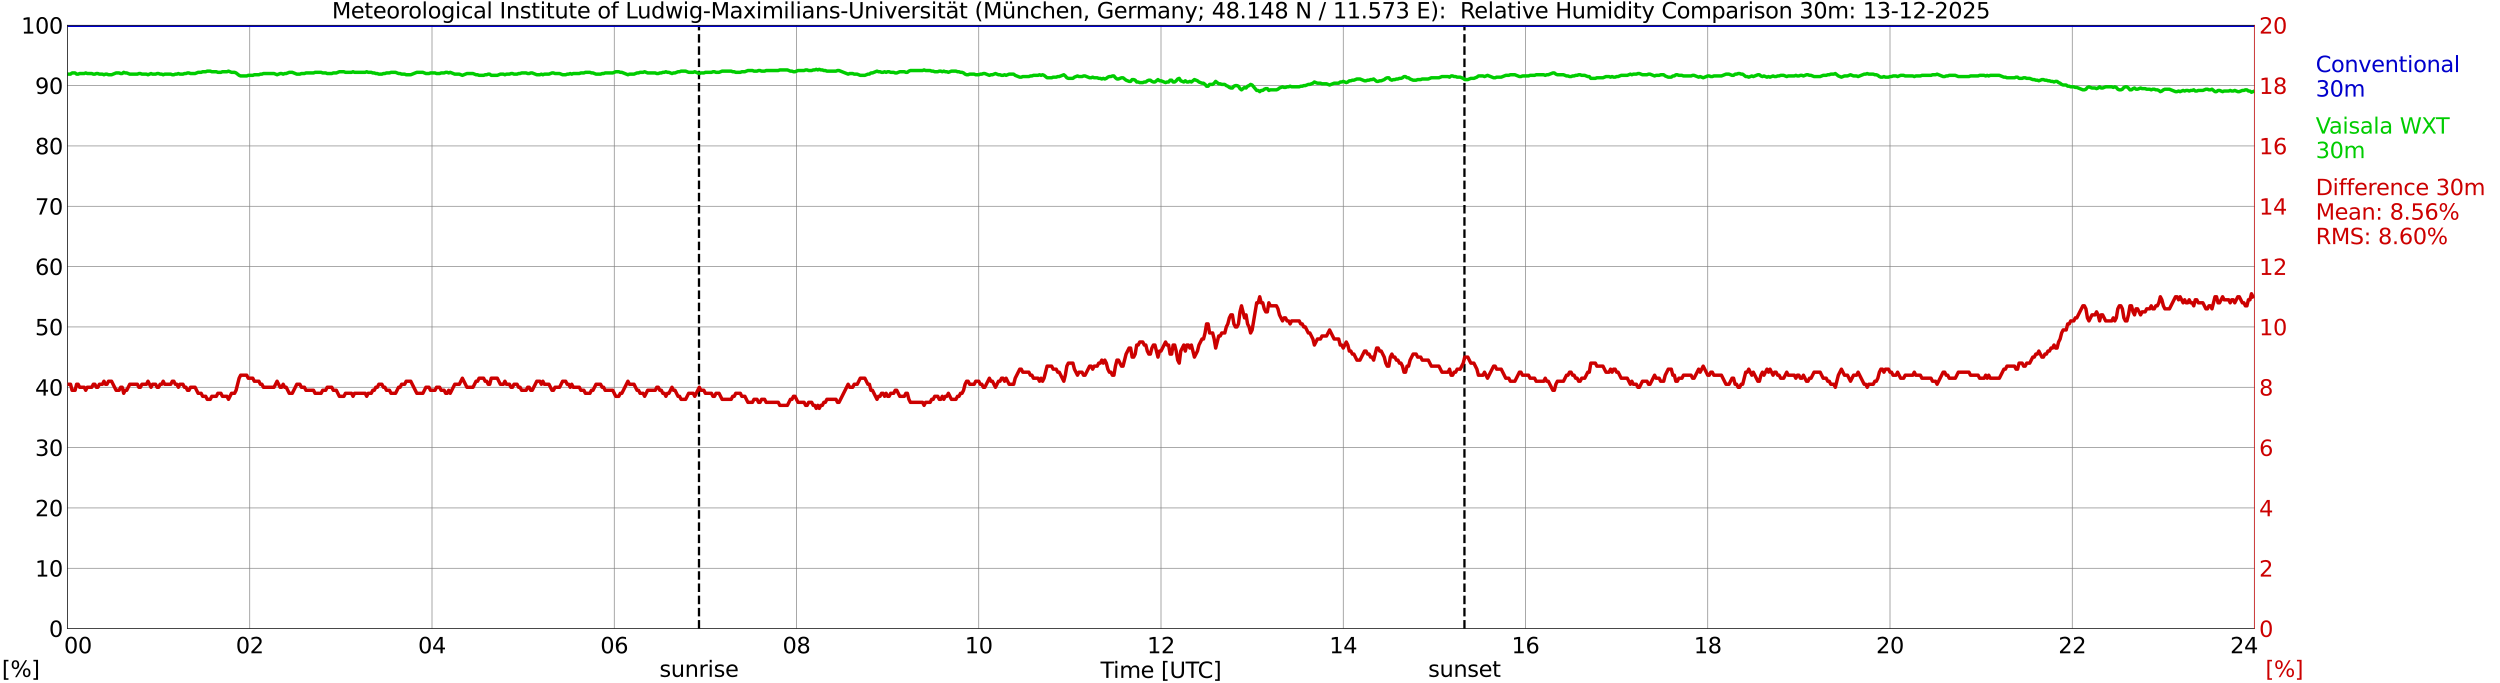<?xml version="1.0" encoding="utf-8" standalone="no"?>
<!DOCTYPE svg PUBLIC "-//W3C//DTD SVG 1.1//EN"
  "http://www.w3.org/Graphics/SVG/1.1/DTD/svg11.dtd">
<svg xmlns:xlink="http://www.w3.org/1999/xlink" width="1085.4pt" height="296.64pt" viewBox="0 0 1085.4 296.64" xmlns="http://www.w3.org/2000/svg" version="1.1">
 <defs>
  <style type="text/css">*{stroke-linejoin: round; stroke-linecap: butt}</style>
 </defs>
 <g id="figure_1">
  <g id="patch_1">
   <path d="M 0 296.64 
L 1085.4 296.64 
L 1085.4 0 
L 0 0 
z
" style="fill: #ffffff"/>
  </g>
  <g id="axes_1">
   <g id="patch_2">
    <path d="M 29.306 272.909 
L 978.814 272.909 
L 978.814 10.976 
L 29.306 10.976 
z
" style="fill: #ffffff"/>
   </g>
   <g id="patch_3">
    <path d="M 978.814 272.909 
L 978.814 272.909 
L 978.814 10.976 
L 978.814 10.976 
z
" clip-path="url(#peac6bfc31e)" style="fill: #d3d3d3; opacity: 0.25; stroke: #d3d3d3; stroke-linejoin: miter"/>
   </g>
   <g id="matplotlib.axis_1">
    <g id="xtick_1">
     <g id="line2d_1">
      <path d="M 29.306 272.909 
L 29.306 10.976 
" clip-path="url(#peac6bfc31e)" style="fill: none; stroke: #808080; stroke-width: 0.3; stroke-linecap: square"/>
     </g>
     <g id="line2d_2"/>
     <g id="text_1">
      <!--    00 -->
      <g transform="translate(18.733 283.627) scale(0.095 -0.095)">
       <defs>
        <path id="DejaVuSans-20" transform="scale(0.016)"/>
        <path id="DejaVuSans-30" d="M 2034 4250 
Q 1547 4250 1301 3770 
Q 1056 3291 1056 2328 
Q 1056 1369 1301 889 
Q 1547 409 2034 409 
Q 2525 409 2770 889 
Q 3016 1369 3016 2328 
Q 3016 3291 2770 3770 
Q 2525 4250 2034 4250 
z
M 2034 4750 
Q 2819 4750 3233 4129 
Q 3647 3509 3647 2328 
Q 3647 1150 3233 529 
Q 2819 -91 2034 -91 
Q 1250 -91 836 529 
Q 422 1150 422 2328 
Q 422 3509 836 4129 
Q 1250 4750 2034 4750 
z
" transform="scale(0.016)"/>
       </defs>
       <use xlink:href="#DejaVuSans-20"/>
       <use xlink:href="#DejaVuSans-20" transform="translate(31.787 0)"/>
       <use xlink:href="#DejaVuSans-20" transform="translate(63.574 0)"/>
       <use xlink:href="#DejaVuSans-30" transform="translate(95.361 0)"/>
       <use xlink:href="#DejaVuSans-30" transform="translate(158.984 0)"/>
      </g>
     </g>
    </g>
    <g id="xtick_2">
     <g id="line2d_3">
      <path d="M 108.431 272.909 
L 108.431 10.976 
" clip-path="url(#peac6bfc31e)" style="fill: none; stroke: #808080; stroke-width: 0.3; stroke-linecap: square"/>
     </g>
     <g id="line2d_4"/>
     <g id="text_2">
      <!-- 02 -->
      <g transform="translate(102.387 283.627) scale(0.095 -0.095)">
       <defs>
        <path id="DejaVuSans-32" d="M 1228 531 
L 3431 531 
L 3431 0 
L 469 0 
L 469 531 
Q 828 903 1448 1529 
Q 2069 2156 2228 2338 
Q 2531 2678 2651 2914 
Q 2772 3150 2772 3378 
Q 2772 3750 2511 3984 
Q 2250 4219 1831 4219 
Q 1534 4219 1204 4116 
Q 875 4013 500 3803 
L 500 4441 
Q 881 4594 1212 4672 
Q 1544 4750 1819 4750 
Q 2544 4750 2975 4387 
Q 3406 4025 3406 3419 
Q 3406 3131 3298 2873 
Q 3191 2616 2906 2266 
Q 2828 2175 2409 1742 
Q 1991 1309 1228 531 
z
" transform="scale(0.016)"/>
       </defs>
       <use xlink:href="#DejaVuSans-30"/>
       <use xlink:href="#DejaVuSans-32" transform="translate(63.623 0)"/>
      </g>
     </g>
    </g>
    <g id="xtick_3">
     <g id="line2d_5">
      <path d="M 187.557 272.909 
L 187.557 10.976 
" clip-path="url(#peac6bfc31e)" style="fill: none; stroke: #808080; stroke-width: 0.3; stroke-linecap: square"/>
     </g>
     <g id="line2d_6"/>
     <g id="text_3">
      <!-- 04 -->
      <g transform="translate(181.513 283.627) scale(0.095 -0.095)">
       <defs>
        <path id="DejaVuSans-34" d="M 2419 4116 
L 825 1625 
L 2419 1625 
L 2419 4116 
z
M 2253 4666 
L 3047 4666 
L 3047 1625 
L 3713 1625 
L 3713 1100 
L 3047 1100 
L 3047 0 
L 2419 0 
L 2419 1100 
L 313 1100 
L 313 1709 
L 2253 4666 
z
" transform="scale(0.016)"/>
       </defs>
       <use xlink:href="#DejaVuSans-30"/>
       <use xlink:href="#DejaVuSans-34" transform="translate(63.623 0)"/>
      </g>
     </g>
    </g>
    <g id="xtick_4">
     <g id="line2d_7">
      <path d="M 266.683 272.909 
L 266.683 10.976 
" clip-path="url(#peac6bfc31e)" style="fill: none; stroke: #808080; stroke-width: 0.3; stroke-linecap: square"/>
     </g>
     <g id="line2d_8"/>
     <g id="text_4">
      <!-- 06 -->
      <g transform="translate(260.638 283.627) scale(0.095 -0.095)">
       <defs>
        <path id="DejaVuSans-36" d="M 2113 2584 
Q 1688 2584 1439 2293 
Q 1191 2003 1191 1497 
Q 1191 994 1439 701 
Q 1688 409 2113 409 
Q 2538 409 2786 701 
Q 3034 994 3034 1497 
Q 3034 2003 2786 2293 
Q 2538 2584 2113 2584 
z
M 3366 4563 
L 3366 3988 
Q 3128 4100 2886 4159 
Q 2644 4219 2406 4219 
Q 1781 4219 1451 3797 
Q 1122 3375 1075 2522 
Q 1259 2794 1537 2939 
Q 1816 3084 2150 3084 
Q 2853 3084 3261 2657 
Q 3669 2231 3669 1497 
Q 3669 778 3244 343 
Q 2819 -91 2113 -91 
Q 1303 -91 875 529 
Q 447 1150 447 2328 
Q 447 3434 972 4092 
Q 1497 4750 2381 4750 
Q 2619 4750 2861 4703 
Q 3103 4656 3366 4563 
z
" transform="scale(0.016)"/>
       </defs>
       <use xlink:href="#DejaVuSans-30"/>
       <use xlink:href="#DejaVuSans-36" transform="translate(63.623 0)"/>
      </g>
     </g>
    </g>
    <g id="xtick_5">
     <g id="line2d_9">
      <path d="M 345.808 272.909 
L 345.808 10.976 
" clip-path="url(#peac6bfc31e)" style="fill: none; stroke: #808080; stroke-width: 0.3; stroke-linecap: square"/>
     </g>
     <g id="line2d_10"/>
     <g id="text_5">
      <!-- 08 -->
      <g transform="translate(339.764 283.627) scale(0.095 -0.095)">
       <defs>
        <path id="DejaVuSans-38" d="M 2034 2216 
Q 1584 2216 1326 1975 
Q 1069 1734 1069 1313 
Q 1069 891 1326 650 
Q 1584 409 2034 409 
Q 2484 409 2743 651 
Q 3003 894 3003 1313 
Q 3003 1734 2745 1975 
Q 2488 2216 2034 2216 
z
M 1403 2484 
Q 997 2584 770 2862 
Q 544 3141 544 3541 
Q 544 4100 942 4425 
Q 1341 4750 2034 4750 
Q 2731 4750 3128 4425 
Q 3525 4100 3525 3541 
Q 3525 3141 3298 2862 
Q 3072 2584 2669 2484 
Q 3125 2378 3379 2068 
Q 3634 1759 3634 1313 
Q 3634 634 3220 271 
Q 2806 -91 2034 -91 
Q 1263 -91 848 271 
Q 434 634 434 1313 
Q 434 1759 690 2068 
Q 947 2378 1403 2484 
z
M 1172 3481 
Q 1172 3119 1398 2916 
Q 1625 2713 2034 2713 
Q 2441 2713 2670 2916 
Q 2900 3119 2900 3481 
Q 2900 3844 2670 4047 
Q 2441 4250 2034 4250 
Q 1625 4250 1398 4047 
Q 1172 3844 1172 3481 
z
" transform="scale(0.016)"/>
       </defs>
       <use xlink:href="#DejaVuSans-30"/>
       <use xlink:href="#DejaVuSans-38" transform="translate(63.623 0)"/>
      </g>
     </g>
    </g>
    <g id="xtick_6">
     <g id="line2d_11">
      <path d="M 424.934 272.909 
L 424.934 10.976 
" clip-path="url(#peac6bfc31e)" style="fill: none; stroke: #808080; stroke-width: 0.3; stroke-linecap: square"/>
     </g>
     <g id="line2d_12"/>
     <g id="text_6">
      <!-- 10 -->
      <g transform="translate(418.89 283.627) scale(0.095 -0.095)">
       <defs>
        <path id="DejaVuSans-31" d="M 794 531 
L 1825 531 
L 1825 4091 
L 703 3866 
L 703 4441 
L 1819 4666 
L 2450 4666 
L 2450 531 
L 3481 531 
L 3481 0 
L 794 0 
L 794 531 
z
" transform="scale(0.016)"/>
       </defs>
       <use xlink:href="#DejaVuSans-31"/>
       <use xlink:href="#DejaVuSans-30" transform="translate(63.623 0)"/>
      </g>
     </g>
    </g>
    <g id="xtick_7">
     <g id="line2d_13">
      <path d="M 504.06 272.909 
L 504.06 10.976 
" clip-path="url(#peac6bfc31e)" style="fill: none; stroke: #808080; stroke-width: 0.3; stroke-linecap: square"/>
     </g>
     <g id="line2d_14"/>
     <g id="text_7">
      <!-- 12 -->
      <g transform="translate(498.015 283.627) scale(0.095 -0.095)">
       <use xlink:href="#DejaVuSans-31"/>
       <use xlink:href="#DejaVuSans-32" transform="translate(63.623 0)"/>
      </g>
     </g>
    </g>
    <g id="xtick_8">
     <g id="line2d_15">
      <path d="M 583.185 272.909 
L 583.185 10.976 
" clip-path="url(#peac6bfc31e)" style="fill: none; stroke: #808080; stroke-width: 0.3; stroke-linecap: square"/>
     </g>
     <g id="line2d_16"/>
     <g id="text_8">
      <!-- 14 -->
      <g transform="translate(577.141 283.627) scale(0.095 -0.095)">
       <use xlink:href="#DejaVuSans-31"/>
       <use xlink:href="#DejaVuSans-34" transform="translate(63.623 0)"/>
      </g>
     </g>
    </g>
    <g id="xtick_9">
     <g id="line2d_17">
      <path d="M 662.311 272.909 
L 662.311 10.976 
" clip-path="url(#peac6bfc31e)" style="fill: none; stroke: #808080; stroke-width: 0.3; stroke-linecap: square"/>
     </g>
     <g id="line2d_18"/>
     <g id="text_9">
      <!-- 16 -->
      <g transform="translate(656.267 283.627) scale(0.095 -0.095)">
       <use xlink:href="#DejaVuSans-31"/>
       <use xlink:href="#DejaVuSans-36" transform="translate(63.623 0)"/>
      </g>
     </g>
    </g>
    <g id="xtick_10">
     <g id="line2d_19">
      <path d="M 741.437 272.909 
L 741.437 10.976 
" clip-path="url(#peac6bfc31e)" style="fill: none; stroke: #808080; stroke-width: 0.3; stroke-linecap: square"/>
     </g>
     <g id="line2d_20"/>
     <g id="text_10">
      <!-- 18 -->
      <g transform="translate(735.392 283.627) scale(0.095 -0.095)">
       <use xlink:href="#DejaVuSans-31"/>
       <use xlink:href="#DejaVuSans-38" transform="translate(63.623 0)"/>
      </g>
     </g>
    </g>
    <g id="xtick_11">
     <g id="line2d_21">
      <path d="M 820.562 272.909 
L 820.562 10.976 
" clip-path="url(#peac6bfc31e)" style="fill: none; stroke: #808080; stroke-width: 0.3; stroke-linecap: square"/>
     </g>
     <g id="line2d_22"/>
     <g id="text_11">
      <!-- 20 -->
      <g transform="translate(814.518 283.627) scale(0.095 -0.095)">
       <use xlink:href="#DejaVuSans-32"/>
       <use xlink:href="#DejaVuSans-30" transform="translate(63.623 0)"/>
      </g>
     </g>
    </g>
    <g id="xtick_12">
     <g id="line2d_23">
      <path d="M 899.688 272.909 
L 899.688 10.976 
" clip-path="url(#peac6bfc31e)" style="fill: none; stroke: #808080; stroke-width: 0.3; stroke-linecap: square"/>
     </g>
     <g id="line2d_24"/>
     <g id="text_12">
      <!-- 22 -->
      <g transform="translate(893.644 283.627) scale(0.095 -0.095)">
       <use xlink:href="#DejaVuSans-32"/>
       <use xlink:href="#DejaVuSans-32" transform="translate(63.623 0)"/>
      </g>
     </g>
    </g>
    <g id="xtick_13">
     <g id="line2d_25">
      <path d="M 978.814 272.909 
L 978.814 10.976 
" clip-path="url(#peac6bfc31e)" style="fill: none; stroke: #808080; stroke-width: 0.3; stroke-linecap: square"/>
     </g>
     <g id="line2d_26"/>
     <g id="text_13">
      <!-- 24    -->
      <g transform="translate(968.241 283.627) scale(0.095 -0.095)">
       <use xlink:href="#DejaVuSans-32"/>
       <use xlink:href="#DejaVuSans-34" transform="translate(63.623 0)"/>
       <use xlink:href="#DejaVuSans-20" transform="translate(127.246 0)"/>
       <use xlink:href="#DejaVuSans-20" transform="translate(159.033 0)"/>
       <use xlink:href="#DejaVuSans-20" transform="translate(190.82 0)"/>
      </g>
     </g>
    </g>
    <g id="text_14">
     <!-- Time [UTC] -->
     <g transform="translate(477.806 294.322) scale(0.095 -0.095)">
      <defs>
       <path id="DejaVuSans-54" d="M -19 4666 
L 3928 4666 
L 3928 4134 
L 2272 4134 
L 2272 0 
L 1638 0 
L 1638 4134 
L -19 4134 
L -19 4666 
z
" transform="scale(0.016)"/>
       <path id="DejaVuSans-69" d="M 603 3500 
L 1178 3500 
L 1178 0 
L 603 0 
L 603 3500 
z
M 603 4863 
L 1178 4863 
L 1178 4134 
L 603 4134 
L 603 4863 
z
" transform="scale(0.016)"/>
       <path id="DejaVuSans-6d" d="M 3328 2828 
Q 3544 3216 3844 3400 
Q 4144 3584 4550 3584 
Q 5097 3584 5394 3201 
Q 5691 2819 5691 2113 
L 5691 0 
L 5113 0 
L 5113 2094 
Q 5113 2597 4934 2840 
Q 4756 3084 4391 3084 
Q 3944 3084 3684 2787 
Q 3425 2491 3425 1978 
L 3425 0 
L 2847 0 
L 2847 2094 
Q 2847 2600 2669 2842 
Q 2491 3084 2119 3084 
Q 1678 3084 1418 2786 
Q 1159 2488 1159 1978 
L 1159 0 
L 581 0 
L 581 3500 
L 1159 3500 
L 1159 2956 
Q 1356 3278 1631 3431 
Q 1906 3584 2284 3584 
Q 2666 3584 2933 3390 
Q 3200 3197 3328 2828 
z
" transform="scale(0.016)"/>
       <path id="DejaVuSans-65" d="M 3597 1894 
L 3597 1613 
L 953 1613 
Q 991 1019 1311 708 
Q 1631 397 2203 397 
Q 2534 397 2845 478 
Q 3156 559 3463 722 
L 3463 178 
Q 3153 47 2828 -22 
Q 2503 -91 2169 -91 
Q 1331 -91 842 396 
Q 353 884 353 1716 
Q 353 2575 817 3079 
Q 1281 3584 2069 3584 
Q 2775 3584 3186 3129 
Q 3597 2675 3597 1894 
z
M 3022 2063 
Q 3016 2534 2758 2815 
Q 2500 3097 2075 3097 
Q 1594 3097 1305 2825 
Q 1016 2553 972 2059 
L 3022 2063 
z
" transform="scale(0.016)"/>
       <path id="DejaVuSans-5b" d="M 550 4863 
L 1875 4863 
L 1875 4416 
L 1125 4416 
L 1125 -397 
L 1875 -397 
L 1875 -844 
L 550 -844 
L 550 4863 
z
" transform="scale(0.016)"/>
       <path id="DejaVuSans-55" d="M 556 4666 
L 1191 4666 
L 1191 1831 
Q 1191 1081 1462 751 
Q 1734 422 2344 422 
Q 2950 422 3222 751 
Q 3494 1081 3494 1831 
L 3494 4666 
L 4128 4666 
L 4128 1753 
Q 4128 841 3676 375 
Q 3225 -91 2344 -91 
Q 1459 -91 1007 375 
Q 556 841 556 1753 
L 556 4666 
z
" transform="scale(0.016)"/>
       <path id="DejaVuSans-43" d="M 4122 4306 
L 4122 3641 
Q 3803 3938 3442 4084 
Q 3081 4231 2675 4231 
Q 1875 4231 1450 3742 
Q 1025 3253 1025 2328 
Q 1025 1406 1450 917 
Q 1875 428 2675 428 
Q 3081 428 3442 575 
Q 3803 722 4122 1019 
L 4122 359 
Q 3791 134 3420 21 
Q 3050 -91 2638 -91 
Q 1578 -91 968 557 
Q 359 1206 359 2328 
Q 359 3453 968 4101 
Q 1578 4750 2638 4750 
Q 3056 4750 3426 4639 
Q 3797 4528 4122 4306 
z
" transform="scale(0.016)"/>
       <path id="DejaVuSans-5d" d="M 1947 4863 
L 1947 -844 
L 622 -844 
L 622 -397 
L 1369 -397 
L 1369 4416 
L 622 4416 
L 622 4863 
L 1947 4863 
z
" transform="scale(0.016)"/>
      </defs>
      <use xlink:href="#DejaVuSans-54"/>
      <use xlink:href="#DejaVuSans-69" transform="translate(57.959 0)"/>
      <use xlink:href="#DejaVuSans-6d" transform="translate(85.742 0)"/>
      <use xlink:href="#DejaVuSans-65" transform="translate(183.154 0)"/>
      <use xlink:href="#DejaVuSans-20" transform="translate(244.678 0)"/>
      <use xlink:href="#DejaVuSans-5b" transform="translate(276.465 0)"/>
      <use xlink:href="#DejaVuSans-55" transform="translate(315.479 0)"/>
      <use xlink:href="#DejaVuSans-54" transform="translate(388.672 0)"/>
      <use xlink:href="#DejaVuSans-43" transform="translate(443.881 0)"/>
      <use xlink:href="#DejaVuSans-5d" transform="translate(513.705 0)"/>
     </g>
    </g>
   </g>
   <g id="matplotlib.axis_2">
    <g id="ytick_1">
     <g id="line2d_27">
      <path d="M 29.306 272.909 
L 978.814 272.909 
" clip-path="url(#peac6bfc31e)" style="fill: none; stroke: #808080; stroke-width: 0.3; stroke-linecap: square"/>
     </g>
     <g id="line2d_28"/>
     <g id="text_15">
      <!-- 0 -->
      <g transform="translate(21.261 276.518) scale(0.095 -0.095)">
       <use xlink:href="#DejaVuSans-30"/>
      </g>
     </g>
    </g>
    <g id="ytick_2">
     <g id="line2d_29">
      <path d="M 29.306 246.715 
L 978.814 246.715 
" clip-path="url(#peac6bfc31e)" style="fill: none; stroke: #808080; stroke-width: 0.3; stroke-linecap: square"/>
     </g>
     <g id="line2d_30"/>
     <g id="text_16">
      <!-- 10 -->
      <g transform="translate(15.217 250.325) scale(0.095 -0.095)">
       <use xlink:href="#DejaVuSans-31"/>
       <use xlink:href="#DejaVuSans-30" transform="translate(63.623 0)"/>
      </g>
     </g>
    </g>
    <g id="ytick_3">
     <g id="line2d_31">
      <path d="M 29.306 220.522 
L 978.814 220.522 
" clip-path="url(#peac6bfc31e)" style="fill: none; stroke: #808080; stroke-width: 0.3; stroke-linecap: square"/>
     </g>
     <g id="line2d_32"/>
     <g id="text_17">
      <!-- 20 -->
      <g transform="translate(15.217 224.131) scale(0.095 -0.095)">
       <use xlink:href="#DejaVuSans-32"/>
       <use xlink:href="#DejaVuSans-30" transform="translate(63.623 0)"/>
      </g>
     </g>
    </g>
    <g id="ytick_4">
     <g id="line2d_33">
      <path d="M 29.306 194.329 
L 978.814 194.329 
" clip-path="url(#peac6bfc31e)" style="fill: none; stroke: #808080; stroke-width: 0.3; stroke-linecap: square"/>
     </g>
     <g id="line2d_34"/>
     <g id="text_18">
      <!-- 30 -->
      <g transform="translate(15.217 197.938) scale(0.095 -0.095)">
       <defs>
        <path id="DejaVuSans-33" d="M 2597 2516 
Q 3050 2419 3304 2112 
Q 3559 1806 3559 1356 
Q 3559 666 3084 287 
Q 2609 -91 1734 -91 
Q 1441 -91 1130 -33 
Q 819 25 488 141 
L 488 750 
Q 750 597 1062 519 
Q 1375 441 1716 441 
Q 2309 441 2620 675 
Q 2931 909 2931 1356 
Q 2931 1769 2642 2001 
Q 2353 2234 1838 2234 
L 1294 2234 
L 1294 2753 
L 1863 2753 
Q 2328 2753 2575 2939 
Q 2822 3125 2822 3475 
Q 2822 3834 2567 4026 
Q 2313 4219 1838 4219 
Q 1578 4219 1281 4162 
Q 984 4106 628 3988 
L 628 4550 
Q 988 4650 1302 4700 
Q 1616 4750 1894 4750 
Q 2613 4750 3031 4423 
Q 3450 4097 3450 3541 
Q 3450 3153 3228 2886 
Q 3006 2619 2597 2516 
z
" transform="scale(0.016)"/>
       </defs>
       <use xlink:href="#DejaVuSans-33"/>
       <use xlink:href="#DejaVuSans-30" transform="translate(63.623 0)"/>
      </g>
     </g>
    </g>
    <g id="ytick_5">
     <g id="line2d_35">
      <path d="M 29.306 168.136 
L 978.814 168.136 
" clip-path="url(#peac6bfc31e)" style="fill: none; stroke: #808080; stroke-width: 0.3; stroke-linecap: square"/>
     </g>
     <g id="line2d_36"/>
     <g id="text_19">
      <!-- 40 -->
      <g transform="translate(15.217 171.745) scale(0.095 -0.095)">
       <use xlink:href="#DejaVuSans-34"/>
       <use xlink:href="#DejaVuSans-30" transform="translate(63.623 0)"/>
      </g>
     </g>
    </g>
    <g id="ytick_6">
     <g id="line2d_37">
      <path d="M 29.306 141.942 
L 978.814 141.942 
" clip-path="url(#peac6bfc31e)" style="fill: none; stroke: #808080; stroke-width: 0.3; stroke-linecap: square"/>
     </g>
     <g id="line2d_38"/>
     <g id="text_20">
      <!-- 50 -->
      <g transform="translate(15.217 145.551) scale(0.095 -0.095)">
       <defs>
        <path id="DejaVuSans-35" d="M 691 4666 
L 3169 4666 
L 3169 4134 
L 1269 4134 
L 1269 2991 
Q 1406 3038 1543 3061 
Q 1681 3084 1819 3084 
Q 2600 3084 3056 2656 
Q 3513 2228 3513 1497 
Q 3513 744 3044 326 
Q 2575 -91 1722 -91 
Q 1428 -91 1123 -41 
Q 819 9 494 109 
L 494 744 
Q 775 591 1075 516 
Q 1375 441 1709 441 
Q 2250 441 2565 725 
Q 2881 1009 2881 1497 
Q 2881 1984 2565 2268 
Q 2250 2553 1709 2553 
Q 1456 2553 1204 2497 
Q 953 2441 691 2322 
L 691 4666 
z
" transform="scale(0.016)"/>
       </defs>
       <use xlink:href="#DejaVuSans-35"/>
       <use xlink:href="#DejaVuSans-30" transform="translate(63.623 0)"/>
      </g>
     </g>
    </g>
    <g id="ytick_7">
     <g id="line2d_39">
      <path d="M 29.306 115.749 
L 978.814 115.749 
" clip-path="url(#peac6bfc31e)" style="fill: none; stroke: #808080; stroke-width: 0.3; stroke-linecap: square"/>
     </g>
     <g id="line2d_40"/>
     <g id="text_21">
      <!-- 60 -->
      <g transform="translate(15.217 119.358) scale(0.095 -0.095)">
       <use xlink:href="#DejaVuSans-36"/>
       <use xlink:href="#DejaVuSans-30" transform="translate(63.623 0)"/>
      </g>
     </g>
    </g>
    <g id="ytick_8">
     <g id="line2d_41">
      <path d="M 29.306 89.556 
L 978.814 89.556 
" clip-path="url(#peac6bfc31e)" style="fill: none; stroke: #808080; stroke-width: 0.3; stroke-linecap: square"/>
     </g>
     <g id="line2d_42"/>
     <g id="text_22">
      <!-- 70 -->
      <g transform="translate(15.217 93.165) scale(0.095 -0.095)">
       <defs>
        <path id="DejaVuSans-37" d="M 525 4666 
L 3525 4666 
L 3525 4397 
L 1831 0 
L 1172 0 
L 2766 4134 
L 525 4134 
L 525 4666 
z
" transform="scale(0.016)"/>
       </defs>
       <use xlink:href="#DejaVuSans-37"/>
       <use xlink:href="#DejaVuSans-30" transform="translate(63.623 0)"/>
      </g>
     </g>
    </g>
    <g id="ytick_9">
     <g id="line2d_43">
      <path d="M 29.306 63.362 
L 978.814 63.362 
" clip-path="url(#peac6bfc31e)" style="fill: none; stroke: #808080; stroke-width: 0.3; stroke-linecap: square"/>
     </g>
     <g id="line2d_44"/>
     <g id="text_23">
      <!-- 80 -->
      <g transform="translate(15.217 66.972) scale(0.095 -0.095)">
       <use xlink:href="#DejaVuSans-38"/>
       <use xlink:href="#DejaVuSans-30" transform="translate(63.623 0)"/>
      </g>
     </g>
    </g>
    <g id="ytick_10">
     <g id="line2d_45">
      <path d="M 29.306 37.169 
L 978.814 37.169 
" clip-path="url(#peac6bfc31e)" style="fill: none; stroke: #808080; stroke-width: 0.3; stroke-linecap: square"/>
     </g>
     <g id="line2d_46"/>
     <g id="text_24">
      <!-- 90 -->
      <g transform="translate(15.217 40.778) scale(0.095 -0.095)">
       <defs>
        <path id="DejaVuSans-39" d="M 703 97 
L 703 672 
Q 941 559 1184 500 
Q 1428 441 1663 441 
Q 2288 441 2617 861 
Q 2947 1281 2994 2138 
Q 2813 1869 2534 1725 
Q 2256 1581 1919 1581 
Q 1219 1581 811 2004 
Q 403 2428 403 3163 
Q 403 3881 828 4315 
Q 1253 4750 1959 4750 
Q 2769 4750 3195 4129 
Q 3622 3509 3622 2328 
Q 3622 1225 3098 567 
Q 2575 -91 1691 -91 
Q 1453 -91 1209 -44 
Q 966 3 703 97 
z
M 1959 2075 
Q 2384 2075 2632 2365 
Q 2881 2656 2881 3163 
Q 2881 3666 2632 3958 
Q 2384 4250 1959 4250 
Q 1534 4250 1286 3958 
Q 1038 3666 1038 3163 
Q 1038 2656 1286 2365 
Q 1534 2075 1959 2075 
z
" transform="scale(0.016)"/>
       </defs>
       <use xlink:href="#DejaVuSans-39"/>
       <use xlink:href="#DejaVuSans-30" transform="translate(63.623 0)"/>
      </g>
     </g>
    </g>
    <g id="ytick_11">
     <g id="line2d_47">
      <path d="M 29.306 10.976 
L 978.814 10.976 
" clip-path="url(#peac6bfc31e)" style="fill: none; stroke: #808080; stroke-width: 0.3; stroke-linecap: square"/>
     </g>
     <g id="line2d_48"/>
     <g id="text_25">
      <!-- 100 -->
      <g transform="translate(9.173 14.585) scale(0.095 -0.095)">
       <use xlink:href="#DejaVuSans-31"/>
       <use xlink:href="#DejaVuSans-30" transform="translate(63.623 0)"/>
       <use xlink:href="#DejaVuSans-30" transform="translate(127.246 0)"/>
      </g>
     </g>
    </g>
   </g>
   <g id="line2d_49">
    <path d="M 303.476 272.909 
L 303.476 10.976 
" clip-path="url(#peac6bfc31e)" style="fill: none; stroke-dasharray: 3.7,1.6; stroke-dashoffset: 0; stroke: #000000"/>
   </g>
   <g id="line2d_50">
    <path d="M 635.804 272.909 
L 635.804 10.976 
" clip-path="url(#peac6bfc31e)" style="fill: none; stroke-dasharray: 3.7,1.6; stroke-dashoffset: 0; stroke: #000000"/>
   </g>
   <g id="line2d_51">
    <path d="M 29.306 10.976 
L 978.154 10.976 
L 978.154 10.976 
" clip-path="url(#peac6bfc31e)" style="fill: none; stroke: #0000cc; stroke-width: 1.5; stroke-linecap: square"/>
   </g>
   <g id="line2d_52">
    <path d="M 29.306 32.192 
L 30.625 32.192 
L 31.284 31.668 
L 32.603 31.668 
L 33.262 32.192 
L 33.921 32.192 
L 34.581 31.93 
L 36.559 31.93 
L 37.218 31.668 
L 37.878 31.93 
L 39.856 31.93 
L 40.515 32.192 
L 41.175 32.192 
L 41.834 31.93 
L 42.493 31.93 
L 43.153 32.192 
L 44.472 32.192 
L 45.131 32.454 
L 45.79 32.192 
L 46.45 32.192 
L 47.109 32.454 
L 48.428 32.454 
L 50.406 31.668 
L 51.725 31.668 
L 52.384 31.93 
L 53.043 31.93 
L 53.703 31.406 
L 54.362 31.668 
L 55.022 31.668 
L 56.34 32.192 
L 59.637 32.192 
L 60.297 31.93 
L 60.956 31.93 
L 61.615 32.192 
L 63.594 32.192 
L 64.253 32.454 
L 65.572 31.93 
L 66.231 32.192 
L 67.55 32.192 
L 68.209 31.93 
L 68.869 31.93 
L 69.528 32.192 
L 70.187 32.192 
L 70.847 32.454 
L 71.506 32.192 
L 74.144 32.192 
L 74.803 32.454 
L 75.462 32.454 
L 76.122 32.192 
L 76.781 32.192 
L 77.441 31.93 
L 78.1 32.192 
L 79.419 32.192 
L 80.078 31.93 
L 80.737 31.93 
L 81.397 31.668 
L 82.056 31.668 
L 82.716 31.93 
L 84.694 31.93 
L 86.013 31.406 
L 87.331 31.406 
L 87.991 31.145 
L 89.309 31.145 
L 89.969 30.883 
L 91.288 30.883 
L 91.947 31.145 
L 93.925 31.145 
L 94.584 31.406 
L 95.903 31.406 
L 96.563 31.145 
L 98.541 31.145 
L 99.2 30.883 
L 100.519 31.406 
L 101.838 31.406 
L 102.497 31.668 
L 103.816 32.716 
L 104.475 32.978 
L 107.113 32.978 
L 107.772 32.716 
L 109.75 32.716 
L 110.41 32.454 
L 112.388 32.454 
L 113.047 32.192 
L 113.707 32.192 
L 114.366 31.93 
L 118.982 31.93 
L 120.3 32.454 
L 121.619 31.93 
L 122.278 31.93 
L 122.938 32.192 
L 123.597 31.93 
L 124.257 31.93 
L 125.575 31.406 
L 126.894 31.406 
L 128.872 32.192 
L 130.191 32.192 
L 130.85 31.93 
L 132.169 31.93 
L 132.829 31.668 
L 136.125 31.668 
L 136.785 31.406 
L 139.422 31.406 
L 140.082 31.668 
L 141.4 31.668 
L 142.06 31.93 
L 144.038 31.93 
L 144.697 31.668 
L 146.016 31.668 
L 147.335 31.145 
L 149.313 31.145 
L 149.972 31.406 
L 152.61 31.406 
L 153.269 31.145 
L 153.929 31.406 
L 158.544 31.406 
L 159.204 31.145 
L 159.863 31.406 
L 161.182 31.406 
L 161.841 31.668 
L 162.501 31.668 
L 163.16 31.93 
L 163.819 31.93 
L 164.479 32.192 
L 165.798 32.192 
L 166.457 31.93 
L 167.116 31.93 
L 167.776 31.668 
L 169.094 31.668 
L 169.754 31.406 
L 171.732 31.406 
L 173.051 31.93 
L 173.71 31.93 
L 174.37 32.192 
L 175.688 32.192 
L 176.348 32.454 
L 178.326 32.454 
L 180.963 31.406 
L 183.601 31.406 
L 184.92 31.93 
L 186.238 31.93 
L 186.898 31.668 
L 188.876 31.668 
L 189.535 31.93 
L 190.854 31.93 
L 191.513 31.668 
L 192.832 31.668 
L 193.492 31.406 
L 194.151 31.406 
L 194.81 31.668 
L 195.47 31.406 
L 197.448 32.192 
L 199.426 32.192 
L 200.745 32.716 
L 202.723 31.93 
L 205.36 31.93 
L 206.679 32.454 
L 207.339 32.454 
L 207.998 32.716 
L 209.976 32.716 
L 210.635 32.454 
L 211.295 32.454 
L 211.954 32.192 
L 212.614 32.192 
L 213.273 32.716 
L 215.91 32.716 
L 217.229 32.192 
L 218.548 32.192 
L 219.207 32.454 
L 219.867 32.192 
L 221.186 32.192 
L 221.845 31.93 
L 222.504 31.93 
L 223.164 32.192 
L 224.482 32.192 
L 225.142 31.93 
L 225.801 31.93 
L 226.461 31.668 
L 228.439 31.668 
L 229.098 31.93 
L 229.757 31.93 
L 230.417 31.668 
L 231.076 31.668 
L 233.054 32.454 
L 234.373 32.454 
L 235.033 32.192 
L 235.692 32.454 
L 236.351 32.192 
L 238.329 32.192 
L 239.648 31.668 
L 240.308 31.668 
L 240.967 31.93 
L 242.945 31.93 
L 244.264 32.454 
L 245.583 32.454 
L 246.242 32.192 
L 246.901 32.192 
L 247.561 31.93 
L 248.22 32.192 
L 248.88 31.93 
L 251.517 31.93 
L 252.176 31.668 
L 253.495 31.668 
L 254.155 31.406 
L 256.133 31.406 
L 256.792 31.668 
L 257.451 31.668 
L 258.77 32.192 
L 260.748 32.192 
L 261.408 31.93 
L 262.067 31.93 
L 262.726 31.668 
L 266.023 31.668 
L 267.342 31.145 
L 268.661 31.145 
L 269.32 31.406 
L 269.98 31.406 
L 272.617 32.454 
L 273.277 32.192 
L 275.255 32.192 
L 276.573 31.668 
L 277.233 31.668 
L 277.892 31.406 
L 279.211 31.406 
L 279.87 31.145 
L 281.189 31.668 
L 284.486 31.668 
L 285.145 31.93 
L 285.805 31.93 
L 286.464 31.668 
L 287.124 31.668 
L 287.783 31.406 
L 288.442 31.406 
L 289.102 31.145 
L 289.761 31.406 
L 290.42 31.406 
L 291.739 31.93 
L 292.399 31.668 
L 293.058 31.668 
L 294.377 31.145 
L 295.036 31.145 
L 295.696 30.883 
L 297.674 30.883 
L 298.992 31.406 
L 300.971 31.406 
L 301.63 31.145 
L 303.608 31.93 
L 304.267 31.668 
L 305.586 31.668 
L 306.246 31.406 
L 308.883 31.406 
L 309.543 31.145 
L 310.202 31.145 
L 310.861 31.406 
L 312.18 31.406 
L 313.499 30.883 
L 317.455 30.883 
L 318.114 31.145 
L 318.774 31.145 
L 319.433 31.406 
L 321.411 31.406 
L 322.071 31.145 
L 323.39 31.145 
L 324.708 30.621 
L 326.686 30.621 
L 327.346 30.883 
L 328.665 30.883 
L 329.324 30.621 
L 329.983 30.621 
L 330.643 30.883 
L 331.961 30.883 
L 332.621 30.621 
L 337.896 30.621 
L 338.555 30.359 
L 341.852 30.359 
L 343.171 30.883 
L 343.83 30.883 
L 344.49 31.145 
L 345.149 31.145 
L 346.468 30.621 
L 349.105 30.621 
L 349.765 30.359 
L 350.424 30.359 
L 351.083 30.621 
L 352.402 30.621 
L 353.062 30.359 
L 353.721 30.359 
L 354.38 30.097 
L 355.04 30.359 
L 355.699 30.097 
L 356.359 30.359 
L 357.018 30.359 
L 357.677 30.621 
L 358.337 30.621 
L 358.996 30.883 
L 362.952 30.883 
L 363.612 30.621 
L 364.271 30.621 
L 368.227 32.192 
L 368.887 31.93 
L 370.206 31.93 
L 370.865 32.192 
L 372.184 32.192 
L 373.502 32.716 
L 375.481 32.716 
L 376.799 32.192 
L 377.459 32.192 
L 378.118 31.668 
L 378.777 31.668 
L 380.756 30.883 
L 381.415 31.145 
L 382.074 31.145 
L 382.734 31.406 
L 383.393 31.406 
L 384.053 31.145 
L 384.712 31.406 
L 385.371 31.145 
L 386.031 31.145 
L 386.69 31.406 
L 388.009 31.406 
L 388.668 31.668 
L 389.328 31.668 
L 390.646 31.145 
L 392.624 31.145 
L 393.284 31.406 
L 393.943 31.406 
L 394.603 30.883 
L 395.262 30.621 
L 400.537 30.621 
L 401.196 30.359 
L 401.856 30.621 
L 403.834 30.621 
L 404.493 30.883 
L 405.153 30.883 
L 405.812 31.145 
L 407.131 31.145 
L 407.79 30.883 
L 408.45 30.883 
L 409.109 31.145 
L 409.768 30.883 
L 410.428 31.145 
L 411.087 31.145 
L 411.746 31.406 
L 413.065 30.883 
L 415.043 30.883 
L 415.703 31.145 
L 416.362 31.145 
L 417.022 31.406 
L 417.681 31.406 
L 418.34 31.668 
L 419 32.192 
L 419.659 32.454 
L 420.318 32.454 
L 420.978 32.192 
L 422.956 32.192 
L 423.615 32.454 
L 424.934 32.454 
L 425.593 32.192 
L 426.253 32.192 
L 426.912 31.93 
L 427.572 31.93 
L 429.55 32.716 
L 430.209 32.454 
L 430.869 32.454 
L 432.187 31.93 
L 433.506 32.454 
L 434.165 32.454 
L 434.825 32.716 
L 435.484 32.716 
L 436.144 32.454 
L 436.803 32.716 
L 438.122 32.192 
L 440.1 32.192 
L 440.759 32.716 
L 442.737 33.502 
L 443.397 33.502 
L 444.056 33.24 
L 446.694 33.24 
L 447.353 32.978 
L 448.012 32.978 
L 448.672 32.716 
L 450.65 32.716 
L 451.309 32.454 
L 451.969 32.716 
L 452.628 32.454 
L 453.287 32.716 
L 454.606 33.764 
L 456.584 33.764 
L 457.244 33.502 
L 458.563 33.502 
L 459.222 33.24 
L 459.881 33.24 
L 461.859 32.454 
L 462.519 32.978 
L 463.178 33.764 
L 463.838 34.026 
L 465.816 34.026 
L 466.475 33.502 
L 467.794 32.978 
L 468.453 33.24 
L 469.772 33.24 
L 470.431 32.978 
L 471.091 32.978 
L 473.069 33.764 
L 473.728 33.764 
L 474.388 33.502 
L 475.047 33.764 
L 476.366 33.764 
L 477.025 34.026 
L 477.685 34.026 
L 478.344 34.288 
L 479.003 34.026 
L 479.663 34.288 
L 480.322 34.026 
L 480.981 33.502 
L 481.641 33.24 
L 482.3 33.24 
L 482.96 32.978 
L 483.619 32.978 
L 484.278 33.764 
L 484.938 34.288 
L 485.597 34.288 
L 486.916 33.764 
L 487.575 33.764 
L 488.894 34.812 
L 490.213 35.335 
L 490.872 35.335 
L 491.532 34.55 
L 492.191 34.55 
L 492.85 34.812 
L 493.51 35.597 
L 494.169 35.597 
L 494.828 35.859 
L 496.147 35.859 
L 496.807 35.597 
L 497.466 35.597 
L 498.125 35.074 
L 498.785 34.812 
L 499.444 34.812 
L 500.103 35.335 
L 500.763 35.597 
L 501.422 35.597 
L 502.741 34.55 
L 503.4 35.074 
L 504.06 35.074 
L 506.038 35.859 
L 506.697 35.597 
L 507.357 35.597 
L 508.016 34.812 
L 508.675 34.812 
L 509.335 35.597 
L 509.994 35.597 
L 510.654 35.074 
L 511.313 34.288 
L 511.972 34.026 
L 512.632 35.074 
L 513.95 35.597 
L 514.61 35.074 
L 515.269 35.597 
L 515.929 35.597 
L 516.588 35.335 
L 517.247 35.597 
L 518.566 34.55 
L 519.885 35.074 
L 520.544 35.597 
L 521.863 36.121 
L 522.522 36.121 
L 523.182 36.645 
L 523.841 37.431 
L 524.501 37.431 
L 525.16 36.645 
L 526.479 36.645 
L 527.138 36.121 
L 527.797 35.335 
L 529.116 36.383 
L 529.776 36.383 
L 530.435 36.645 
L 531.754 36.645 
L 532.413 37.169 
L 533.073 37.431 
L 533.732 37.955 
L 534.391 38.217 
L 535.051 38.217 
L 535.71 37.431 
L 536.369 37.169 
L 537.029 37.169 
L 537.688 37.431 
L 538.348 38.479 
L 539.007 39.003 
L 540.326 37.955 
L 540.985 38.217 
L 541.644 37.431 
L 542.304 37.169 
L 542.963 36.645 
L 543.623 36.907 
L 545.601 39.264 
L 546.26 39.264 
L 546.919 39.788 
L 547.579 39.264 
L 548.238 39.264 
L 548.898 38.741 
L 549.557 38.479 
L 550.216 38.479 
L 550.876 39.264 
L 551.535 39.003 
L 554.173 39.003 
L 554.832 38.741 
L 555.491 38.217 
L 556.81 37.693 
L 557.47 37.955 
L 558.129 37.955 
L 558.788 37.693 
L 559.448 37.693 
L 560.107 37.431 
L 560.766 37.693 
L 564.063 37.693 
L 564.723 37.431 
L 565.382 37.431 
L 566.042 37.169 
L 566.701 37.169 
L 568.02 36.645 
L 568.679 36.645 
L 569.998 36.121 
L 570.657 35.597 
L 571.976 36.121 
L 573.295 36.121 
L 573.954 36.383 
L 575.932 36.383 
L 577.251 36.907 
L 579.229 36.121 
L 581.207 36.121 
L 581.867 35.597 
L 582.526 35.597 
L 583.185 35.335 
L 584.504 35.859 
L 585.164 35.597 
L 585.823 35.074 
L 586.482 35.074 
L 587.142 34.812 
L 587.801 34.812 
L 589.12 34.288 
L 590.439 34.288 
L 592.417 35.074 
L 593.076 35.074 
L 593.736 34.812 
L 594.395 34.812 
L 595.054 34.55 
L 595.714 34.55 
L 596.373 34.288 
L 597.692 35.335 
L 598.351 35.335 
L 599.011 35.074 
L 599.67 35.074 
L 600.989 34.55 
L 601.648 34.026 
L 602.307 33.764 
L 602.967 33.764 
L 603.626 34.55 
L 604.286 34.812 
L 604.945 34.55 
L 605.604 34.55 
L 606.264 34.288 
L 606.923 34.288 
L 607.582 34.026 
L 608.242 34.026 
L 608.901 33.764 
L 609.561 33.24 
L 610.22 33.24 
L 610.879 33.764 
L 611.539 33.764 
L 612.198 34.288 
L 613.517 34.812 
L 614.836 34.812 
L 615.495 34.55 
L 616.814 34.55 
L 617.473 34.288 
L 620.111 34.288 
L 621.429 33.764 
L 624.726 33.764 
L 626.045 33.24 
L 628.683 33.24 
L 629.342 33.502 
L 630.001 32.978 
L 630.661 32.978 
L 631.32 33.24 
L 631.98 33.24 
L 632.639 33.502 
L 633.958 33.502 
L 635.276 34.026 
L 635.936 34.55 
L 637.255 34.55 
L 638.573 34.026 
L 639.892 34.026 
L 641.211 33.502 
L 641.87 32.978 
L 643.848 32.978 
L 644.508 33.24 
L 645.827 32.716 
L 648.464 33.764 
L 649.123 33.764 
L 649.783 33.502 
L 651.761 33.502 
L 653.739 32.716 
L 655.058 32.716 
L 655.717 32.454 
L 657.695 32.454 
L 659.674 33.24 
L 660.333 33.24 
L 660.992 32.978 
L 663.63 32.978 
L 664.289 32.716 
L 666.267 32.716 
L 666.927 32.454 
L 670.224 32.454 
L 670.883 32.716 
L 671.542 32.454 
L 672.202 32.454 
L 674.18 31.668 
L 674.839 31.668 
L 675.499 32.192 
L 676.158 32.454 
L 678.796 32.454 
L 680.114 32.978 
L 680.774 32.978 
L 681.433 33.24 
L 682.092 33.24 
L 682.752 32.978 
L 683.411 32.978 
L 684.071 32.716 
L 684.73 32.716 
L 685.389 32.454 
L 686.049 32.454 
L 686.708 32.716 
L 688.027 32.716 
L 689.346 33.24 
L 690.005 33.24 
L 690.664 34.026 
L 692.643 34.026 
L 693.302 33.764 
L 695.939 33.764 
L 697.258 33.24 
L 698.577 33.24 
L 699.236 33.502 
L 699.896 33.24 
L 700.555 33.502 
L 701.215 33.502 
L 701.874 33.24 
L 702.533 33.24 
L 703.852 32.716 
L 706.49 32.716 
L 707.808 32.192 
L 708.468 32.454 
L 709.127 32.192 
L 710.446 32.192 
L 711.105 31.93 
L 711.765 31.93 
L 713.083 32.454 
L 715.062 32.454 
L 715.721 32.192 
L 716.38 32.192 
L 718.358 32.978 
L 719.018 32.716 
L 720.337 32.716 
L 720.996 32.454 
L 722.315 32.454 
L 722.974 32.978 
L 724.293 33.502 
L 725.612 33.502 
L 726.271 32.978 
L 726.93 32.978 
L 727.59 32.454 
L 728.249 32.454 
L 728.909 32.716 
L 730.227 32.716 
L 730.887 32.978 
L 734.184 32.978 
L 734.843 32.716 
L 735.502 32.716 
L 737.48 33.502 
L 738.14 33.24 
L 739.459 33.764 
L 741.437 32.978 
L 742.096 32.978 
L 742.756 33.24 
L 743.415 33.24 
L 744.074 32.978 
L 747.371 32.978 
L 749.349 32.192 
L 750.668 32.192 
L 751.987 32.716 
L 752.646 32.716 
L 753.306 32.192 
L 753.965 32.192 
L 754.624 31.93 
L 755.284 31.93 
L 755.943 32.192 
L 756.602 32.192 
L 757.921 33.24 
L 758.581 33.24 
L 759.24 33.502 
L 760.559 32.978 
L 761.218 33.24 
L 763.196 32.454 
L 763.856 32.454 
L 764.515 32.978 
L 765.174 33.24 
L 765.834 32.978 
L 767.153 33.502 
L 767.812 33.24 
L 768.471 33.502 
L 769.79 32.978 
L 770.449 33.24 
L 771.109 33.24 
L 771.768 32.978 
L 772.428 32.978 
L 773.087 32.716 
L 774.406 32.716 
L 775.725 33.24 
L 776.384 32.978 
L 779.021 32.978 
L 779.681 32.716 
L 780.34 32.978 
L 781 32.978 
L 781.659 32.716 
L 782.318 32.716 
L 782.978 32.978 
L 784.296 32.454 
L 784.956 32.454 
L 785.615 32.716 
L 786.275 32.716 
L 787.593 33.24 
L 790.231 33.24 
L 791.55 32.716 
L 792.868 32.716 
L 793.528 32.454 
L 794.187 32.454 
L 794.847 32.192 
L 796.165 32.192 
L 796.825 31.93 
L 798.143 32.978 
L 799.462 33.502 
L 800.781 32.978 
L 802.1 32.978 
L 803.419 32.454 
L 804.737 32.978 
L 806.056 32.978 
L 806.715 33.24 
L 809.353 32.192 
L 810.012 32.192 
L 810.672 31.93 
L 811.331 32.192 
L 813.309 32.192 
L 813.969 32.454 
L 814.628 32.454 
L 815.287 32.716 
L 815.947 33.24 
L 816.606 33.502 
L 817.265 33.502 
L 817.925 33.24 
L 818.584 33.502 
L 819.903 33.502 
L 820.562 33.24 
L 821.222 33.24 
L 821.881 32.978 
L 823.2 32.978 
L 823.859 33.24 
L 825.178 32.716 
L 826.497 32.716 
L 827.156 32.978 
L 830.453 32.978 
L 831.112 33.24 
L 831.772 32.978 
L 833.75 32.978 
L 834.409 32.716 
L 838.366 32.716 
L 839.025 32.454 
L 840.344 32.454 
L 841.003 32.192 
L 843.641 33.24 
L 844.3 33.24 
L 844.959 32.978 
L 845.619 32.978 
L 846.278 32.716 
L 848.916 32.716 
L 850.235 33.24 
L 854.85 33.24 
L 855.51 32.978 
L 858.806 32.978 
L 859.466 32.716 
L 861.444 32.716 
L 862.103 32.978 
L 862.763 32.716 
L 863.422 32.978 
L 864.082 32.716 
L 868.038 32.716 
L 870.016 33.502 
L 870.675 33.502 
L 871.335 33.764 
L 874.632 33.764 
L 875.291 33.502 
L 875.95 33.502 
L 876.61 34.026 
L 877.929 34.026 
L 878.588 33.764 
L 879.247 33.764 
L 879.907 34.026 
L 881.225 34.026 
L 882.544 34.55 
L 883.204 34.55 
L 883.863 34.812 
L 884.522 34.812 
L 885.182 35.074 
L 886.5 34.55 
L 887.16 34.55 
L 887.819 34.812 
L 888.479 34.812 
L 889.138 35.074 
L 889.797 35.074 
L 890.457 35.335 
L 891.116 35.335 
L 891.775 35.597 
L 892.435 35.335 
L 893.094 35.335 
L 893.754 35.859 
L 894.413 36.121 
L 895.072 36.645 
L 895.732 36.907 
L 897.051 36.907 
L 897.71 37.431 
L 898.369 37.431 
L 899.029 37.693 
L 900.347 37.693 
L 901.007 37.955 
L 901.666 37.955 
L 904.304 39.003 
L 904.963 39.003 
L 905.622 38.741 
L 906.282 37.955 
L 906.941 37.693 
L 908.26 38.217 
L 909.579 38.217 
L 910.238 38.479 
L 910.898 38.217 
L 911.557 37.693 
L 912.216 38.217 
L 912.876 38.217 
L 914.194 37.693 
L 916.832 37.693 
L 917.491 37.955 
L 918.151 37.693 
L 918.81 37.955 
L 919.469 38.741 
L 920.129 39.003 
L 920.788 39.003 
L 921.448 38.741 
L 922.107 37.955 
L 922.766 37.693 
L 923.426 37.693 
L 924.085 38.217 
L 924.745 39.003 
L 925.404 39.003 
L 926.063 38.479 
L 926.723 38.217 
L 927.382 38.741 
L 928.041 38.741 
L 929.36 38.217 
L 930.02 38.479 
L 931.338 38.479 
L 931.998 38.741 
L 933.316 38.741 
L 933.976 39.003 
L 934.635 38.741 
L 935.295 38.741 
L 935.954 39.003 
L 936.613 39.003 
L 937.273 39.264 
L 937.932 39.788 
L 938.592 39.526 
L 939.251 39.003 
L 939.91 38.741 
L 941.888 38.741 
L 944.526 39.788 
L 945.185 39.788 
L 945.845 39.526 
L 946.504 39.788 
L 947.823 39.264 
L 948.482 39.526 
L 949.142 39.264 
L 949.801 39.264 
L 950.46 39.526 
L 951.12 39.264 
L 951.779 39.264 
L 952.438 39.003 
L 953.098 39.526 
L 953.757 39.526 
L 954.417 39.264 
L 956.395 39.264 
L 957.714 38.741 
L 958.373 38.741 
L 959.032 39.003 
L 959.692 39.003 
L 960.351 38.741 
L 961.67 39.788 
L 962.329 39.788 
L 962.989 39.264 
L 963.648 39.264 
L 964.967 39.788 
L 965.626 39.526 
L 967.604 39.526 
L 968.264 39.264 
L 968.923 39.526 
L 969.582 39.526 
L 970.242 39.264 
L 971.561 39.788 
L 972.22 39.788 
L 973.539 39.264 
L 974.198 39.264 
L 974.857 39.003 
L 975.517 39.003 
L 976.176 39.526 
L 976.836 39.526 
L 977.495 40.05 
L 978.154 39.788 
L 978.154 39.788 
" clip-path="url(#peac6bfc31e)" style="fill: none; stroke: #00cc00; stroke-width: 1.5; stroke-linecap: square"/>
   </g>
   <g id="patch_4">
    <path d="M 29.306 272.909 
L 29.306 10.976 
" style="fill: none; stroke: #000000; stroke-width: 0.3; stroke-linejoin: miter; stroke-linecap: square"/>
   </g>
   <g id="patch_5">
    <path d="M 29.306 272.909 
L 978.814 272.909 
" style="fill: none; stroke: #000000; stroke-width: 0.3; stroke-linejoin: miter; stroke-linecap: square"/>
   </g>
   <g id="patch_6">
    <path d="M 29.306 10.976 
L 978.814 10.976 
" style="fill: none; stroke: #000000; stroke-width: 0.3; stroke-linejoin: miter; stroke-linecap: square"/>
   </g>
   <g id="text_26">
    <!-- sunrise -->
    <g transform="translate(286.312 293.863) scale(0.095 -0.095)">
     <defs>
      <path id="DejaVuSans-73" d="M 2834 3397 
L 2834 2853 
Q 2591 2978 2328 3040 
Q 2066 3103 1784 3103 
Q 1356 3103 1142 2972 
Q 928 2841 928 2578 
Q 928 2378 1081 2264 
Q 1234 2150 1697 2047 
L 1894 2003 
Q 2506 1872 2764 1633 
Q 3022 1394 3022 966 
Q 3022 478 2636 193 
Q 2250 -91 1575 -91 
Q 1294 -91 989 -36 
Q 684 19 347 128 
L 347 722 
Q 666 556 975 473 
Q 1284 391 1588 391 
Q 1994 391 2212 530 
Q 2431 669 2431 922 
Q 2431 1156 2273 1281 
Q 2116 1406 1581 1522 
L 1381 1569 
Q 847 1681 609 1914 
Q 372 2147 372 2553 
Q 372 3047 722 3315 
Q 1072 3584 1716 3584 
Q 2034 3584 2315 3537 
Q 2597 3491 2834 3397 
z
" transform="scale(0.016)"/>
      <path id="DejaVuSans-75" d="M 544 1381 
L 544 3500 
L 1119 3500 
L 1119 1403 
Q 1119 906 1312 657 
Q 1506 409 1894 409 
Q 2359 409 2629 706 
Q 2900 1003 2900 1516 
L 2900 3500 
L 3475 3500 
L 3475 0 
L 2900 0 
L 2900 538 
Q 2691 219 2414 64 
Q 2138 -91 1772 -91 
Q 1169 -91 856 284 
Q 544 659 544 1381 
z
M 1991 3584 
L 1991 3584 
z
" transform="scale(0.016)"/>
      <path id="DejaVuSans-6e" d="M 3513 2113 
L 3513 0 
L 2938 0 
L 2938 2094 
Q 2938 2591 2744 2837 
Q 2550 3084 2163 3084 
Q 1697 3084 1428 2787 
Q 1159 2491 1159 1978 
L 1159 0 
L 581 0 
L 581 3500 
L 1159 3500 
L 1159 2956 
Q 1366 3272 1645 3428 
Q 1925 3584 2291 3584 
Q 2894 3584 3203 3211 
Q 3513 2838 3513 2113 
z
" transform="scale(0.016)"/>
      <path id="DejaVuSans-72" d="M 2631 2963 
Q 2534 3019 2420 3045 
Q 2306 3072 2169 3072 
Q 1681 3072 1420 2755 
Q 1159 2438 1159 1844 
L 1159 0 
L 581 0 
L 581 3500 
L 1159 3500 
L 1159 2956 
Q 1341 3275 1631 3429 
Q 1922 3584 2338 3584 
Q 2397 3584 2469 3576 
Q 2541 3569 2628 3553 
L 2631 2963 
z
" transform="scale(0.016)"/>
     </defs>
     <use xlink:href="#DejaVuSans-73"/>
     <use xlink:href="#DejaVuSans-75" transform="translate(52.1 0)"/>
     <use xlink:href="#DejaVuSans-6e" transform="translate(115.479 0)"/>
     <use xlink:href="#DejaVuSans-72" transform="translate(178.857 0)"/>
     <use xlink:href="#DejaVuSans-69" transform="translate(219.971 0)"/>
     <use xlink:href="#DejaVuSans-73" transform="translate(247.754 0)"/>
     <use xlink:href="#DejaVuSans-65" transform="translate(299.854 0)"/>
    </g>
   </g>
   <g id="text_27">
    <!-- sunset -->
    <g transform="translate(620.05 293.863) scale(0.095 -0.095)">
     <defs>
      <path id="DejaVuSans-74" d="M 1172 4494 
L 1172 3500 
L 2356 3500 
L 2356 3053 
L 1172 3053 
L 1172 1153 
Q 1172 725 1289 603 
Q 1406 481 1766 481 
L 2356 481 
L 2356 0 
L 1766 0 
Q 1100 0 847 248 
Q 594 497 594 1153 
L 594 3053 
L 172 3053 
L 172 3500 
L 594 3500 
L 594 4494 
L 1172 4494 
z
" transform="scale(0.016)"/>
     </defs>
     <use xlink:href="#DejaVuSans-73"/>
     <use xlink:href="#DejaVuSans-75" transform="translate(52.1 0)"/>
     <use xlink:href="#DejaVuSans-6e" transform="translate(115.479 0)"/>
     <use xlink:href="#DejaVuSans-73" transform="translate(178.857 0)"/>
     <use xlink:href="#DejaVuSans-65" transform="translate(230.957 0)"/>
     <use xlink:href="#DejaVuSans-74" transform="translate(292.48 0)"/>
    </g>
   </g>
   <g id="text_28">
    <!-- [%] -->
    <g transform="translate(0.821 293.863) scale(0.095 -0.095)">
     <defs>
      <path id="DejaVuSans-25" d="M 4653 2053 
Q 4381 2053 4226 1822 
Q 4072 1591 4072 1178 
Q 4072 772 4226 539 
Q 4381 306 4653 306 
Q 4919 306 5073 539 
Q 5228 772 5228 1178 
Q 5228 1588 5073 1820 
Q 4919 2053 4653 2053 
z
M 4653 2450 
Q 5147 2450 5437 2106 
Q 5728 1763 5728 1178 
Q 5728 594 5436 251 
Q 5144 -91 4653 -91 
Q 4153 -91 3862 251 
Q 3572 594 3572 1178 
Q 3572 1766 3864 2108 
Q 4156 2450 4653 2450 
z
M 1428 4353 
Q 1159 4353 1004 4120 
Q 850 3888 850 3481 
Q 850 3069 1003 2837 
Q 1156 2606 1428 2606 
Q 1700 2606 1854 2837 
Q 2009 3069 2009 3481 
Q 2009 3884 1853 4118 
Q 1697 4353 1428 4353 
z
M 4250 4750 
L 4750 4750 
L 1831 -91 
L 1331 -91 
L 4250 4750 
z
M 1428 4750 
Q 1922 4750 2215 4408 
Q 2509 4066 2509 3481 
Q 2509 2891 2217 2550 
Q 1925 2209 1428 2209 
Q 931 2209 642 2551 
Q 353 2894 353 3481 
Q 353 4063 643 4406 
Q 934 4750 1428 4750 
z
" transform="scale(0.016)"/>
     </defs>
     <use xlink:href="#DejaVuSans-5b"/>
     <use xlink:href="#DejaVuSans-25" transform="translate(39.014 0)"/>
     <use xlink:href="#DejaVuSans-5d" transform="translate(134.033 0)"/>
    </g>
   </g>
   <g id="text_29">
    <!-- Conventional -->
    <g style="fill: #0000cc" transform="translate(1005.4 31.291) scale(0.095 -0.095)">
     <defs>
      <path id="DejaVuSans-6f" d="M 1959 3097 
Q 1497 3097 1228 2736 
Q 959 2375 959 1747 
Q 959 1119 1226 758 
Q 1494 397 1959 397 
Q 2419 397 2687 759 
Q 2956 1122 2956 1747 
Q 2956 2369 2687 2733 
Q 2419 3097 1959 3097 
z
M 1959 3584 
Q 2709 3584 3137 3096 
Q 3566 2609 3566 1747 
Q 3566 888 3137 398 
Q 2709 -91 1959 -91 
Q 1206 -91 779 398 
Q 353 888 353 1747 
Q 353 2609 779 3096 
Q 1206 3584 1959 3584 
z
" transform="scale(0.016)"/>
      <path id="DejaVuSans-76" d="M 191 3500 
L 800 3500 
L 1894 563 
L 2988 3500 
L 3597 3500 
L 2284 0 
L 1503 0 
L 191 3500 
z
" transform="scale(0.016)"/>
      <path id="DejaVuSans-61" d="M 2194 1759 
Q 1497 1759 1228 1600 
Q 959 1441 959 1056 
Q 959 750 1161 570 
Q 1363 391 1709 391 
Q 2188 391 2477 730 
Q 2766 1069 2766 1631 
L 2766 1759 
L 2194 1759 
z
M 3341 1997 
L 3341 0 
L 2766 0 
L 2766 531 
Q 2569 213 2275 61 
Q 1981 -91 1556 -91 
Q 1019 -91 701 211 
Q 384 513 384 1019 
Q 384 1609 779 1909 
Q 1175 2209 1959 2209 
L 2766 2209 
L 2766 2266 
Q 2766 2663 2505 2880 
Q 2244 3097 1772 3097 
Q 1472 3097 1187 3025 
Q 903 2953 641 2809 
L 641 3341 
Q 956 3463 1253 3523 
Q 1550 3584 1831 3584 
Q 2591 3584 2966 3190 
Q 3341 2797 3341 1997 
z
" transform="scale(0.016)"/>
      <path id="DejaVuSans-6c" d="M 603 4863 
L 1178 4863 
L 1178 0 
L 603 0 
L 603 4863 
z
" transform="scale(0.016)"/>
     </defs>
     <use xlink:href="#DejaVuSans-43"/>
     <use xlink:href="#DejaVuSans-6f" transform="translate(69.824 0)"/>
     <use xlink:href="#DejaVuSans-6e" transform="translate(131.006 0)"/>
     <use xlink:href="#DejaVuSans-76" transform="translate(194.385 0)"/>
     <use xlink:href="#DejaVuSans-65" transform="translate(253.564 0)"/>
     <use xlink:href="#DejaVuSans-6e" transform="translate(315.088 0)"/>
     <use xlink:href="#DejaVuSans-74" transform="translate(378.467 0)"/>
     <use xlink:href="#DejaVuSans-69" transform="translate(417.676 0)"/>
     <use xlink:href="#DejaVuSans-6f" transform="translate(445.459 0)"/>
     <use xlink:href="#DejaVuSans-6e" transform="translate(506.641 0)"/>
     <use xlink:href="#DejaVuSans-61" transform="translate(570.02 0)"/>
     <use xlink:href="#DejaVuSans-6c" transform="translate(631.299 0)"/>
    </g>
    <!-- 30m -->
    <g style="fill: #0000cc" transform="translate(1005.4 41.929) scale(0.095 -0.095)">
     <use xlink:href="#DejaVuSans-33"/>
     <use xlink:href="#DejaVuSans-30" transform="translate(63.623 0)"/>
     <use xlink:href="#DejaVuSans-6d" transform="translate(127.246 0)"/>
    </g>
   </g>
   <g id="text_30">
    <!-- Vaisala WXT -->
    <g style="fill: #00cc00" transform="translate(1005.4 58.008) scale(0.095 -0.095)">
     <defs>
      <path id="DejaVuSans-56" d="M 1831 0 
L 50 4666 
L 709 4666 
L 2188 738 
L 3669 4666 
L 4325 4666 
L 2547 0 
L 1831 0 
z
" transform="scale(0.016)"/>
      <path id="DejaVuSans-57" d="M 213 4666 
L 850 4666 
L 1831 722 
L 2809 4666 
L 3519 4666 
L 4500 722 
L 5478 4666 
L 6119 4666 
L 4947 0 
L 4153 0 
L 3169 4050 
L 2175 0 
L 1381 0 
L 213 4666 
z
" transform="scale(0.016)"/>
      <path id="DejaVuSans-58" d="M 403 4666 
L 1081 4666 
L 2241 2931 
L 3406 4666 
L 4084 4666 
L 2584 2425 
L 4184 0 
L 3506 0 
L 2194 1984 
L 872 0 
L 191 0 
L 1856 2491 
L 403 4666 
z
" transform="scale(0.016)"/>
     </defs>
     <use xlink:href="#DejaVuSans-56"/>
     <use xlink:href="#DejaVuSans-61" transform="translate(60.658 0)"/>
     <use xlink:href="#DejaVuSans-69" transform="translate(121.938 0)"/>
     <use xlink:href="#DejaVuSans-73" transform="translate(149.721 0)"/>
     <use xlink:href="#DejaVuSans-61" transform="translate(201.82 0)"/>
     <use xlink:href="#DejaVuSans-6c" transform="translate(263.1 0)"/>
     <use xlink:href="#DejaVuSans-61" transform="translate(290.883 0)"/>
     <use xlink:href="#DejaVuSans-20" transform="translate(352.162 0)"/>
     <use xlink:href="#DejaVuSans-57" transform="translate(383.949 0)"/>
     <use xlink:href="#DejaVuSans-58" transform="translate(482.826 0)"/>
     <use xlink:href="#DejaVuSans-54" transform="translate(549.582 0)"/>
    </g>
    <!-- 30m -->
    <g style="fill: #00cc00" transform="translate(1005.4 68.646) scale(0.095 -0.095)">
     <use xlink:href="#DejaVuSans-33"/>
     <use xlink:href="#DejaVuSans-30" transform="translate(63.623 0)"/>
     <use xlink:href="#DejaVuSans-6d" transform="translate(127.246 0)"/>
    </g>
   </g>
   <g id="text_31">
    <!-- Difference 30m -->
    <g style="fill: #cc0000" transform="translate(1005.4 84.725) scale(0.095 -0.095)">
     <defs>
      <path id="DejaVuSans-44" d="M 1259 4147 
L 1259 519 
L 2022 519 
Q 2988 519 3436 956 
Q 3884 1394 3884 2338 
Q 3884 3275 3436 3711 
Q 2988 4147 2022 4147 
L 1259 4147 
z
M 628 4666 
L 1925 4666 
Q 3281 4666 3915 4102 
Q 4550 3538 4550 2338 
Q 4550 1131 3912 565 
Q 3275 0 1925 0 
L 628 0 
L 628 4666 
z
" transform="scale(0.016)"/>
      <path id="DejaVuSans-66" d="M 2375 4863 
L 2375 4384 
L 1825 4384 
Q 1516 4384 1395 4259 
Q 1275 4134 1275 3809 
L 1275 3500 
L 2222 3500 
L 2222 3053 
L 1275 3053 
L 1275 0 
L 697 0 
L 697 3053 
L 147 3053 
L 147 3500 
L 697 3500 
L 697 3744 
Q 697 4328 969 4595 
Q 1241 4863 1831 4863 
L 2375 4863 
z
" transform="scale(0.016)"/>
      <path id="DejaVuSans-63" d="M 3122 3366 
L 3122 2828 
Q 2878 2963 2633 3030 
Q 2388 3097 2138 3097 
Q 1578 3097 1268 2742 
Q 959 2388 959 1747 
Q 959 1106 1268 751 
Q 1578 397 2138 397 
Q 2388 397 2633 464 
Q 2878 531 3122 666 
L 3122 134 
Q 2881 22 2623 -34 
Q 2366 -91 2075 -91 
Q 1284 -91 818 406 
Q 353 903 353 1747 
Q 353 2603 823 3093 
Q 1294 3584 2113 3584 
Q 2378 3584 2631 3529 
Q 2884 3475 3122 3366 
z
" transform="scale(0.016)"/>
     </defs>
     <use xlink:href="#DejaVuSans-44"/>
     <use xlink:href="#DejaVuSans-69" transform="translate(77.002 0)"/>
     <use xlink:href="#DejaVuSans-66" transform="translate(104.785 0)"/>
     <use xlink:href="#DejaVuSans-66" transform="translate(139.99 0)"/>
     <use xlink:href="#DejaVuSans-65" transform="translate(175.195 0)"/>
     <use xlink:href="#DejaVuSans-72" transform="translate(236.719 0)"/>
     <use xlink:href="#DejaVuSans-65" transform="translate(275.582 0)"/>
     <use xlink:href="#DejaVuSans-6e" transform="translate(337.105 0)"/>
     <use xlink:href="#DejaVuSans-63" transform="translate(400.484 0)"/>
     <use xlink:href="#DejaVuSans-65" transform="translate(455.465 0)"/>
     <use xlink:href="#DejaVuSans-20" transform="translate(516.988 0)"/>
     <use xlink:href="#DejaVuSans-33" transform="translate(548.775 0)"/>
     <use xlink:href="#DejaVuSans-30" transform="translate(612.398 0)"/>
     <use xlink:href="#DejaVuSans-6d" transform="translate(676.021 0)"/>
    </g>
    <!-- Mean: 8.56% -->
    <g style="fill: #cc0000" transform="translate(1005.4 95.363) scale(0.095 -0.095)">
     <defs>
      <path id="DejaVuSans-4d" d="M 628 4666 
L 1569 4666 
L 2759 1491 
L 3956 4666 
L 4897 4666 
L 4897 0 
L 4281 0 
L 4281 4097 
L 3078 897 
L 2444 897 
L 1241 4097 
L 1241 0 
L 628 0 
L 628 4666 
z
" transform="scale(0.016)"/>
      <path id="DejaVuSans-3a" d="M 750 794 
L 1409 794 
L 1409 0 
L 750 0 
L 750 794 
z
M 750 3309 
L 1409 3309 
L 1409 2516 
L 750 2516 
L 750 3309 
z
" transform="scale(0.016)"/>
      <path id="DejaVuSans-2e" d="M 684 794 
L 1344 794 
L 1344 0 
L 684 0 
L 684 794 
z
" transform="scale(0.016)"/>
     </defs>
     <use xlink:href="#DejaVuSans-4d"/>
     <use xlink:href="#DejaVuSans-65" transform="translate(86.279 0)"/>
     <use xlink:href="#DejaVuSans-61" transform="translate(147.803 0)"/>
     <use xlink:href="#DejaVuSans-6e" transform="translate(209.082 0)"/>
     <use xlink:href="#DejaVuSans-3a" transform="translate(272.461 0)"/>
     <use xlink:href="#DejaVuSans-20" transform="translate(306.152 0)"/>
     <use xlink:href="#DejaVuSans-38" transform="translate(337.939 0)"/>
     <use xlink:href="#DejaVuSans-2e" transform="translate(401.562 0)"/>
     <use xlink:href="#DejaVuSans-35" transform="translate(433.35 0)"/>
     <use xlink:href="#DejaVuSans-36" transform="translate(496.973 0)"/>
     <use xlink:href="#DejaVuSans-25" transform="translate(560.596 0)"/>
    </g>
    <!-- RMS: 8.60% -->
    <g style="fill: #cc0000" transform="translate(1005.4 106.001) scale(0.095 -0.095)">
     <defs>
      <path id="DejaVuSans-52" d="M 2841 2188 
Q 3044 2119 3236 1894 
Q 3428 1669 3622 1275 
L 4263 0 
L 3584 0 
L 2988 1197 
Q 2756 1666 2539 1819 
Q 2322 1972 1947 1972 
L 1259 1972 
L 1259 0 
L 628 0 
L 628 4666 
L 2053 4666 
Q 2853 4666 3247 4331 
Q 3641 3997 3641 3322 
Q 3641 2881 3436 2590 
Q 3231 2300 2841 2188 
z
M 1259 4147 
L 1259 2491 
L 2053 2491 
Q 2509 2491 2742 2702 
Q 2975 2913 2975 3322 
Q 2975 3731 2742 3939 
Q 2509 4147 2053 4147 
L 1259 4147 
z
" transform="scale(0.016)"/>
      <path id="DejaVuSans-53" d="M 3425 4513 
L 3425 3897 
Q 3066 4069 2747 4153 
Q 2428 4238 2131 4238 
Q 1616 4238 1336 4038 
Q 1056 3838 1056 3469 
Q 1056 3159 1242 3001 
Q 1428 2844 1947 2747 
L 2328 2669 
Q 3034 2534 3370 2195 
Q 3706 1856 3706 1288 
Q 3706 609 3251 259 
Q 2797 -91 1919 -91 
Q 1588 -91 1214 -16 
Q 841 59 441 206 
L 441 856 
Q 825 641 1194 531 
Q 1563 422 1919 422 
Q 2459 422 2753 634 
Q 3047 847 3047 1241 
Q 3047 1584 2836 1778 
Q 2625 1972 2144 2069 
L 1759 2144 
Q 1053 2284 737 2584 
Q 422 2884 422 3419 
Q 422 4038 858 4394 
Q 1294 4750 2059 4750 
Q 2388 4750 2728 4690 
Q 3069 4631 3425 4513 
z
" transform="scale(0.016)"/>
     </defs>
     <use xlink:href="#DejaVuSans-52"/>
     <use xlink:href="#DejaVuSans-4d" transform="translate(69.482 0)"/>
     <use xlink:href="#DejaVuSans-53" transform="translate(155.762 0)"/>
     <use xlink:href="#DejaVuSans-3a" transform="translate(219.238 0)"/>
     <use xlink:href="#DejaVuSans-20" transform="translate(252.93 0)"/>
     <use xlink:href="#DejaVuSans-38" transform="translate(284.717 0)"/>
     <use xlink:href="#DejaVuSans-2e" transform="translate(348.34 0)"/>
     <use xlink:href="#DejaVuSans-36" transform="translate(380.127 0)"/>
     <use xlink:href="#DejaVuSans-30" transform="translate(443.75 0)"/>
     <use xlink:href="#DejaVuSans-25" transform="translate(507.373 0)"/>
    </g>
   </g>
   <g id="text_32">
    <!-- Meteorological Institute of Ludwig-Maximilians-Universität (München, Germany; 48.148 N / 11.573 E):  Relative Humidity Comparison 30m: 13-12-2025 -->
    <g transform="translate(144.126 7.976) scale(0.095 -0.095)">
     <defs>
      <path id="DejaVuSans-67" d="M 2906 1791 
Q 2906 2416 2648 2759 
Q 2391 3103 1925 3103 
Q 1463 3103 1205 2759 
Q 947 2416 947 1791 
Q 947 1169 1205 825 
Q 1463 481 1925 481 
Q 2391 481 2648 825 
Q 2906 1169 2906 1791 
z
M 3481 434 
Q 3481 -459 3084 -895 
Q 2688 -1331 1869 -1331 
Q 1566 -1331 1297 -1286 
Q 1028 -1241 775 -1147 
L 775 -588 
Q 1028 -725 1275 -790 
Q 1522 -856 1778 -856 
Q 2344 -856 2625 -561 
Q 2906 -266 2906 331 
L 2906 616 
Q 2728 306 2450 153 
Q 2172 0 1784 0 
Q 1141 0 747 490 
Q 353 981 353 1791 
Q 353 2603 747 3093 
Q 1141 3584 1784 3584 
Q 2172 3584 2450 3431 
Q 2728 3278 2906 2969 
L 2906 3500 
L 3481 3500 
L 3481 434 
z
" transform="scale(0.016)"/>
      <path id="DejaVuSans-49" d="M 628 4666 
L 1259 4666 
L 1259 0 
L 628 0 
L 628 4666 
z
" transform="scale(0.016)"/>
      <path id="DejaVuSans-4c" d="M 628 4666 
L 1259 4666 
L 1259 531 
L 3531 531 
L 3531 0 
L 628 0 
L 628 4666 
z
" transform="scale(0.016)"/>
      <path id="DejaVuSans-64" d="M 2906 2969 
L 2906 4863 
L 3481 4863 
L 3481 0 
L 2906 0 
L 2906 525 
Q 2725 213 2448 61 
Q 2172 -91 1784 -91 
Q 1150 -91 751 415 
Q 353 922 353 1747 
Q 353 2572 751 3078 
Q 1150 3584 1784 3584 
Q 2172 3584 2448 3432 
Q 2725 3281 2906 2969 
z
M 947 1747 
Q 947 1113 1208 752 
Q 1469 391 1925 391 
Q 2381 391 2643 752 
Q 2906 1113 2906 1747 
Q 2906 2381 2643 2742 
Q 2381 3103 1925 3103 
Q 1469 3103 1208 2742 
Q 947 2381 947 1747 
z
" transform="scale(0.016)"/>
      <path id="DejaVuSans-77" d="M 269 3500 
L 844 3500 
L 1563 769 
L 2278 3500 
L 2956 3500 
L 3675 769 
L 4391 3500 
L 4966 3500 
L 4050 0 
L 3372 0 
L 2619 2869 
L 1863 0 
L 1184 0 
L 269 3500 
z
" transform="scale(0.016)"/>
      <path id="DejaVuSans-2d" d="M 313 2009 
L 1997 2009 
L 1997 1497 
L 313 1497 
L 313 2009 
z
" transform="scale(0.016)"/>
      <path id="DejaVuSans-78" d="M 3513 3500 
L 2247 1797 
L 3578 0 
L 2900 0 
L 1881 1375 
L 863 0 
L 184 0 
L 1544 1831 
L 300 3500 
L 978 3500 
L 1906 2253 
L 2834 3500 
L 3513 3500 
z
" transform="scale(0.016)"/>
      <path id="DejaVuSans-e4" d="M 2194 1759 
Q 1497 1759 1228 1600 
Q 959 1441 959 1056 
Q 959 750 1161 570 
Q 1363 391 1709 391 
Q 2188 391 2477 730 
Q 2766 1069 2766 1631 
L 2766 1759 
L 2194 1759 
z
M 3341 1997 
L 3341 0 
L 2766 0 
L 2766 531 
Q 2569 213 2275 61 
Q 1981 -91 1556 -91 
Q 1019 -91 701 211 
Q 384 513 384 1019 
Q 384 1609 779 1909 
Q 1175 2209 1959 2209 
L 2766 2209 
L 2766 2266 
Q 2766 2663 2505 2880 
Q 2244 3097 1772 3097 
Q 1472 3097 1187 3025 
Q 903 2953 641 2809 
L 641 3341 
Q 956 3463 1253 3523 
Q 1550 3584 1831 3584 
Q 2591 3584 2966 3190 
Q 3341 2797 3341 1997 
z
M 2150 4850 
L 2784 4850 
L 2784 4219 
L 2150 4219 
L 2150 4850 
z
M 928 4850 
L 1562 4850 
L 1562 4219 
L 928 4219 
L 928 4850 
z
" transform="scale(0.016)"/>
      <path id="DejaVuSans-28" d="M 1984 4856 
Q 1566 4138 1362 3434 
Q 1159 2731 1159 2009 
Q 1159 1288 1364 580 
Q 1569 -128 1984 -844 
L 1484 -844 
Q 1016 -109 783 600 
Q 550 1309 550 2009 
Q 550 2706 781 3412 
Q 1013 4119 1484 4856 
L 1984 4856 
z
" transform="scale(0.016)"/>
      <path id="DejaVuSans-fc" d="M 544 1381 
L 544 3500 
L 1119 3500 
L 1119 1403 
Q 1119 906 1312 657 
Q 1506 409 1894 409 
Q 2359 409 2629 706 
Q 2900 1003 2900 1516 
L 2900 3500 
L 3475 3500 
L 3475 0 
L 2900 0 
L 2900 538 
Q 2691 219 2414 64 
Q 2138 -91 1772 -91 
Q 1169 -91 856 284 
Q 544 659 544 1381 
z
M 1991 3584 
L 1991 3584 
z
M 2278 4850 
L 2912 4850 
L 2912 4219 
L 2278 4219 
L 2278 4850 
z
M 1056 4850 
L 1690 4850 
L 1690 4219 
L 1056 4219 
L 1056 4850 
z
" transform="scale(0.016)"/>
      <path id="DejaVuSans-68" d="M 3513 2113 
L 3513 0 
L 2938 0 
L 2938 2094 
Q 2938 2591 2744 2837 
Q 2550 3084 2163 3084 
Q 1697 3084 1428 2787 
Q 1159 2491 1159 1978 
L 1159 0 
L 581 0 
L 581 4863 
L 1159 4863 
L 1159 2956 
Q 1366 3272 1645 3428 
Q 1925 3584 2291 3584 
Q 2894 3584 3203 3211 
Q 3513 2838 3513 2113 
z
" transform="scale(0.016)"/>
      <path id="DejaVuSans-2c" d="M 750 794 
L 1409 794 
L 1409 256 
L 897 -744 
L 494 -744 
L 750 256 
L 750 794 
z
" transform="scale(0.016)"/>
      <path id="DejaVuSans-47" d="M 3809 666 
L 3809 1919 
L 2778 1919 
L 2778 2438 
L 4434 2438 
L 4434 434 
Q 4069 175 3628 42 
Q 3188 -91 2688 -91 
Q 1594 -91 976 548 
Q 359 1188 359 2328 
Q 359 3472 976 4111 
Q 1594 4750 2688 4750 
Q 3144 4750 3555 4637 
Q 3966 4525 4313 4306 
L 4313 3634 
Q 3963 3931 3569 4081 
Q 3175 4231 2741 4231 
Q 1884 4231 1454 3753 
Q 1025 3275 1025 2328 
Q 1025 1384 1454 906 
Q 1884 428 2741 428 
Q 3075 428 3337 486 
Q 3600 544 3809 666 
z
" transform="scale(0.016)"/>
      <path id="DejaVuSans-79" d="M 2059 -325 
Q 1816 -950 1584 -1140 
Q 1353 -1331 966 -1331 
L 506 -1331 
L 506 -850 
L 844 -850 
Q 1081 -850 1212 -737 
Q 1344 -625 1503 -206 
L 1606 56 
L 191 3500 
L 800 3500 
L 1894 763 
L 2988 3500 
L 3597 3500 
L 2059 -325 
z
" transform="scale(0.016)"/>
      <path id="DejaVuSans-3b" d="M 750 3309 
L 1409 3309 
L 1409 2516 
L 750 2516 
L 750 3309 
z
M 750 794 
L 1409 794 
L 1409 256 
L 897 -744 
L 494 -744 
L 750 256 
L 750 794 
z
" transform="scale(0.016)"/>
      <path id="DejaVuSans-4e" d="M 628 4666 
L 1478 4666 
L 3547 763 
L 3547 4666 
L 4159 4666 
L 4159 0 
L 3309 0 
L 1241 3903 
L 1241 0 
L 628 0 
L 628 4666 
z
" transform="scale(0.016)"/>
      <path id="DejaVuSans-2f" d="M 1625 4666 
L 2156 4666 
L 531 -594 
L 0 -594 
L 1625 4666 
z
" transform="scale(0.016)"/>
      <path id="DejaVuSans-45" d="M 628 4666 
L 3578 4666 
L 3578 4134 
L 1259 4134 
L 1259 2753 
L 3481 2753 
L 3481 2222 
L 1259 2222 
L 1259 531 
L 3634 531 
L 3634 0 
L 628 0 
L 628 4666 
z
" transform="scale(0.016)"/>
      <path id="DejaVuSans-29" d="M 513 4856 
L 1013 4856 
Q 1481 4119 1714 3412 
Q 1947 2706 1947 2009 
Q 1947 1309 1714 600 
Q 1481 -109 1013 -844 
L 513 -844 
Q 928 -128 1133 580 
Q 1338 1288 1338 2009 
Q 1338 2731 1133 3434 
Q 928 4138 513 4856 
z
" transform="scale(0.016)"/>
      <path id="DejaVuSans-48" d="M 628 4666 
L 1259 4666 
L 1259 2753 
L 3553 2753 
L 3553 4666 
L 4184 4666 
L 4184 0 
L 3553 0 
L 3553 2222 
L 1259 2222 
L 1259 0 
L 628 0 
L 628 4666 
z
" transform="scale(0.016)"/>
      <path id="DejaVuSans-70" d="M 1159 525 
L 1159 -1331 
L 581 -1331 
L 581 3500 
L 1159 3500 
L 1159 2969 
Q 1341 3281 1617 3432 
Q 1894 3584 2278 3584 
Q 2916 3584 3314 3078 
Q 3713 2572 3713 1747 
Q 3713 922 3314 415 
Q 2916 -91 2278 -91 
Q 1894 -91 1617 61 
Q 1341 213 1159 525 
z
M 3116 1747 
Q 3116 2381 2855 2742 
Q 2594 3103 2138 3103 
Q 1681 3103 1420 2742 
Q 1159 2381 1159 1747 
Q 1159 1113 1420 752 
Q 1681 391 2138 391 
Q 2594 391 2855 752 
Q 3116 1113 3116 1747 
z
" transform="scale(0.016)"/>
     </defs>
     <use xlink:href="#DejaVuSans-4d"/>
     <use xlink:href="#DejaVuSans-65" transform="translate(86.279 0)"/>
     <use xlink:href="#DejaVuSans-74" transform="translate(147.803 0)"/>
     <use xlink:href="#DejaVuSans-65" transform="translate(187.012 0)"/>
     <use xlink:href="#DejaVuSans-6f" transform="translate(248.535 0)"/>
     <use xlink:href="#DejaVuSans-72" transform="translate(309.717 0)"/>
     <use xlink:href="#DejaVuSans-6f" transform="translate(348.58 0)"/>
     <use xlink:href="#DejaVuSans-6c" transform="translate(409.762 0)"/>
     <use xlink:href="#DejaVuSans-6f" transform="translate(437.545 0)"/>
     <use xlink:href="#DejaVuSans-67" transform="translate(498.727 0)"/>
     <use xlink:href="#DejaVuSans-69" transform="translate(562.203 0)"/>
     <use xlink:href="#DejaVuSans-63" transform="translate(589.986 0)"/>
     <use xlink:href="#DejaVuSans-61" transform="translate(644.967 0)"/>
     <use xlink:href="#DejaVuSans-6c" transform="translate(706.246 0)"/>
     <use xlink:href="#DejaVuSans-20" transform="translate(734.029 0)"/>
     <use xlink:href="#DejaVuSans-49" transform="translate(765.816 0)"/>
     <use xlink:href="#DejaVuSans-6e" transform="translate(795.309 0)"/>
     <use xlink:href="#DejaVuSans-73" transform="translate(858.688 0)"/>
     <use xlink:href="#DejaVuSans-74" transform="translate(910.787 0)"/>
     <use xlink:href="#DejaVuSans-69" transform="translate(949.996 0)"/>
     <use xlink:href="#DejaVuSans-74" transform="translate(977.779 0)"/>
     <use xlink:href="#DejaVuSans-75" transform="translate(1016.988 0)"/>
     <use xlink:href="#DejaVuSans-74" transform="translate(1080.367 0)"/>
     <use xlink:href="#DejaVuSans-65" transform="translate(1119.576 0)"/>
     <use xlink:href="#DejaVuSans-20" transform="translate(1181.1 0)"/>
     <use xlink:href="#DejaVuSans-6f" transform="translate(1212.887 0)"/>
     <use xlink:href="#DejaVuSans-66" transform="translate(1274.068 0)"/>
     <use xlink:href="#DejaVuSans-20" transform="translate(1309.273 0)"/>
     <use xlink:href="#DejaVuSans-4c" transform="translate(1341.061 0)"/>
     <use xlink:href="#DejaVuSans-75" transform="translate(1395.023 0)"/>
     <use xlink:href="#DejaVuSans-64" transform="translate(1458.402 0)"/>
     <use xlink:href="#DejaVuSans-77" transform="translate(1521.879 0)"/>
     <use xlink:href="#DejaVuSans-69" transform="translate(1603.666 0)"/>
     <use xlink:href="#DejaVuSans-67" transform="translate(1631.449 0)"/>
     <use xlink:href="#DejaVuSans-2d" transform="translate(1694.926 0)"/>
     <use xlink:href="#DejaVuSans-4d" transform="translate(1731.01 0)"/>
     <use xlink:href="#DejaVuSans-61" transform="translate(1817.289 0)"/>
     <use xlink:href="#DejaVuSans-78" transform="translate(1878.568 0)"/>
     <use xlink:href="#DejaVuSans-69" transform="translate(1937.748 0)"/>
     <use xlink:href="#DejaVuSans-6d" transform="translate(1965.531 0)"/>
     <use xlink:href="#DejaVuSans-69" transform="translate(2062.943 0)"/>
     <use xlink:href="#DejaVuSans-6c" transform="translate(2090.727 0)"/>
     <use xlink:href="#DejaVuSans-69" transform="translate(2118.51 0)"/>
     <use xlink:href="#DejaVuSans-61" transform="translate(2146.293 0)"/>
     <use xlink:href="#DejaVuSans-6e" transform="translate(2207.572 0)"/>
     <use xlink:href="#DejaVuSans-73" transform="translate(2270.951 0)"/>
     <use xlink:href="#DejaVuSans-2d" transform="translate(2323.051 0)"/>
     <use xlink:href="#DejaVuSans-55" transform="translate(2359.135 0)"/>
     <use xlink:href="#DejaVuSans-6e" transform="translate(2432.328 0)"/>
     <use xlink:href="#DejaVuSans-69" transform="translate(2495.707 0)"/>
     <use xlink:href="#DejaVuSans-76" transform="translate(2523.49 0)"/>
     <use xlink:href="#DejaVuSans-65" transform="translate(2582.67 0)"/>
     <use xlink:href="#DejaVuSans-72" transform="translate(2644.193 0)"/>
     <use xlink:href="#DejaVuSans-73" transform="translate(2685.307 0)"/>
     <use xlink:href="#DejaVuSans-69" transform="translate(2737.406 0)"/>
     <use xlink:href="#DejaVuSans-74" transform="translate(2765.189 0)"/>
     <use xlink:href="#DejaVuSans-e4" transform="translate(2804.398 0)"/>
     <use xlink:href="#DejaVuSans-74" transform="translate(2865.678 0)"/>
     <use xlink:href="#DejaVuSans-20" transform="translate(2904.887 0)"/>
     <use xlink:href="#DejaVuSans-28" transform="translate(2936.674 0)"/>
     <use xlink:href="#DejaVuSans-4d" transform="translate(2975.688 0)"/>
     <use xlink:href="#DejaVuSans-fc" transform="translate(3061.967 0)"/>
     <use xlink:href="#DejaVuSans-6e" transform="translate(3125.346 0)"/>
     <use xlink:href="#DejaVuSans-63" transform="translate(3188.725 0)"/>
     <use xlink:href="#DejaVuSans-68" transform="translate(3243.705 0)"/>
     <use xlink:href="#DejaVuSans-65" transform="translate(3307.084 0)"/>
     <use xlink:href="#DejaVuSans-6e" transform="translate(3368.607 0)"/>
     <use xlink:href="#DejaVuSans-2c" transform="translate(3431.986 0)"/>
     <use xlink:href="#DejaVuSans-20" transform="translate(3463.773 0)"/>
     <use xlink:href="#DejaVuSans-47" transform="translate(3495.561 0)"/>
     <use xlink:href="#DejaVuSans-65" transform="translate(3573.051 0)"/>
     <use xlink:href="#DejaVuSans-72" transform="translate(3634.574 0)"/>
     <use xlink:href="#DejaVuSans-6d" transform="translate(3673.938 0)"/>
     <use xlink:href="#DejaVuSans-61" transform="translate(3771.35 0)"/>
     <use xlink:href="#DejaVuSans-6e" transform="translate(3832.629 0)"/>
     <use xlink:href="#DejaVuSans-79" transform="translate(3896.008 0)"/>
     <use xlink:href="#DejaVuSans-3b" transform="translate(3955.188 0)"/>
     <use xlink:href="#DejaVuSans-20" transform="translate(3988.879 0)"/>
     <use xlink:href="#DejaVuSans-34" transform="translate(4020.666 0)"/>
     <use xlink:href="#DejaVuSans-38" transform="translate(4084.289 0)"/>
     <use xlink:href="#DejaVuSans-2e" transform="translate(4147.912 0)"/>
     <use xlink:href="#DejaVuSans-31" transform="translate(4179.699 0)"/>
     <use xlink:href="#DejaVuSans-34" transform="translate(4243.322 0)"/>
     <use xlink:href="#DejaVuSans-38" transform="translate(4306.945 0)"/>
     <use xlink:href="#DejaVuSans-20" transform="translate(4370.568 0)"/>
     <use xlink:href="#DejaVuSans-4e" transform="translate(4402.355 0)"/>
     <use xlink:href="#DejaVuSans-20" transform="translate(4477.16 0)"/>
     <use xlink:href="#DejaVuSans-2f" transform="translate(4508.947 0)"/>
     <use xlink:href="#DejaVuSans-20" transform="translate(4542.639 0)"/>
     <use xlink:href="#DejaVuSans-31" transform="translate(4574.426 0)"/>
     <use xlink:href="#DejaVuSans-31" transform="translate(4638.049 0)"/>
     <use xlink:href="#DejaVuSans-2e" transform="translate(4701.672 0)"/>
     <use xlink:href="#DejaVuSans-35" transform="translate(4733.459 0)"/>
     <use xlink:href="#DejaVuSans-37" transform="translate(4797.082 0)"/>
     <use xlink:href="#DejaVuSans-33" transform="translate(4860.705 0)"/>
     <use xlink:href="#DejaVuSans-20" transform="translate(4924.328 0)"/>
     <use xlink:href="#DejaVuSans-45" transform="translate(4956.115 0)"/>
     <use xlink:href="#DejaVuSans-29" transform="translate(5019.299 0)"/>
     <use xlink:href="#DejaVuSans-3a" transform="translate(5058.312 0)"/>
     <use xlink:href="#DejaVuSans-20" transform="translate(5092.004 0)"/>
     <use xlink:href="#DejaVuSans-20" transform="translate(5123.791 0)"/>
     <use xlink:href="#DejaVuSans-52" transform="translate(5155.578 0)"/>
     <use xlink:href="#DejaVuSans-65" transform="translate(5220.561 0)"/>
     <use xlink:href="#DejaVuSans-6c" transform="translate(5282.084 0)"/>
     <use xlink:href="#DejaVuSans-61" transform="translate(5309.867 0)"/>
     <use xlink:href="#DejaVuSans-74" transform="translate(5371.146 0)"/>
     <use xlink:href="#DejaVuSans-69" transform="translate(5410.355 0)"/>
     <use xlink:href="#DejaVuSans-76" transform="translate(5438.139 0)"/>
     <use xlink:href="#DejaVuSans-65" transform="translate(5497.318 0)"/>
     <use xlink:href="#DejaVuSans-20" transform="translate(5558.842 0)"/>
     <use xlink:href="#DejaVuSans-48" transform="translate(5590.629 0)"/>
     <use xlink:href="#DejaVuSans-75" transform="translate(5665.824 0)"/>
     <use xlink:href="#DejaVuSans-6d" transform="translate(5729.203 0)"/>
     <use xlink:href="#DejaVuSans-69" transform="translate(5826.615 0)"/>
     <use xlink:href="#DejaVuSans-64" transform="translate(5854.398 0)"/>
     <use xlink:href="#DejaVuSans-69" transform="translate(5917.875 0)"/>
     <use xlink:href="#DejaVuSans-74" transform="translate(5945.658 0)"/>
     <use xlink:href="#DejaVuSans-79" transform="translate(5984.867 0)"/>
     <use xlink:href="#DejaVuSans-20" transform="translate(6044.047 0)"/>
     <use xlink:href="#DejaVuSans-43" transform="translate(6075.834 0)"/>
     <use xlink:href="#DejaVuSans-6f" transform="translate(6145.658 0)"/>
     <use xlink:href="#DejaVuSans-6d" transform="translate(6206.84 0)"/>
     <use xlink:href="#DejaVuSans-70" transform="translate(6304.252 0)"/>
     <use xlink:href="#DejaVuSans-61" transform="translate(6367.729 0)"/>
     <use xlink:href="#DejaVuSans-72" transform="translate(6429.008 0)"/>
     <use xlink:href="#DejaVuSans-69" transform="translate(6470.121 0)"/>
     <use xlink:href="#DejaVuSans-73" transform="translate(6497.904 0)"/>
     <use xlink:href="#DejaVuSans-6f" transform="translate(6550.004 0)"/>
     <use xlink:href="#DejaVuSans-6e" transform="translate(6611.186 0)"/>
     <use xlink:href="#DejaVuSans-20" transform="translate(6674.564 0)"/>
     <use xlink:href="#DejaVuSans-33" transform="translate(6706.352 0)"/>
     <use xlink:href="#DejaVuSans-30" transform="translate(6769.975 0)"/>
     <use xlink:href="#DejaVuSans-6d" transform="translate(6833.598 0)"/>
     <use xlink:href="#DejaVuSans-3a" transform="translate(6931.01 0)"/>
     <use xlink:href="#DejaVuSans-20" transform="translate(6964.701 0)"/>
     <use xlink:href="#DejaVuSans-31" transform="translate(6996.488 0)"/>
     <use xlink:href="#DejaVuSans-33" transform="translate(7060.111 0)"/>
     <use xlink:href="#DejaVuSans-2d" transform="translate(7123.734 0)"/>
     <use xlink:href="#DejaVuSans-31" transform="translate(7159.818 0)"/>
     <use xlink:href="#DejaVuSans-32" transform="translate(7223.441 0)"/>
     <use xlink:href="#DejaVuSans-2d" transform="translate(7287.064 0)"/>
     <use xlink:href="#DejaVuSans-32" transform="translate(7323.148 0)"/>
     <use xlink:href="#DejaVuSans-30" transform="translate(7386.771 0)"/>
     <use xlink:href="#DejaVuSans-32" transform="translate(7450.395 0)"/>
     <use xlink:href="#DejaVuSans-35" transform="translate(7514.018 0)"/>
    </g>
   </g>
  </g>
  <g id="axes_2">
   <g id="matplotlib.axis_3">
    <g id="ytick_12">
     <g id="line2d_53"/>
     <g id="text_33">
      <!-- 0 -->
      <g style="fill: #cc0000" transform="translate(980.814 276.518) scale(0.095 -0.095)">
       <use xlink:href="#DejaVuSans-30"/>
      </g>
     </g>
    </g>
    <g id="ytick_13">
     <g id="line2d_54"/>
     <g id="text_34">
      <!-- 2 -->
      <g style="fill: #cc0000" transform="translate(980.814 250.325) scale(0.095 -0.095)">
       <use xlink:href="#DejaVuSans-32"/>
      </g>
     </g>
    </g>
    <g id="ytick_14">
     <g id="line2d_55"/>
     <g id="text_35">
      <!-- 4 -->
      <g style="fill: #cc0000" transform="translate(980.814 224.131) scale(0.095 -0.095)">
       <use xlink:href="#DejaVuSans-34"/>
      </g>
     </g>
    </g>
    <g id="ytick_15">
     <g id="line2d_56"/>
     <g id="text_36">
      <!-- 6 -->
      <g style="fill: #cc0000" transform="translate(980.814 197.938) scale(0.095 -0.095)">
       <use xlink:href="#DejaVuSans-36"/>
      </g>
     </g>
    </g>
    <g id="ytick_16">
     <g id="line2d_57"/>
     <g id="text_37">
      <!-- 8 -->
      <g style="fill: #cc0000" transform="translate(980.814 171.745) scale(0.095 -0.095)">
       <use xlink:href="#DejaVuSans-38"/>
      </g>
     </g>
    </g>
    <g id="ytick_17">
     <g id="line2d_58"/>
     <g id="text_38">
      <!-- 10 -->
      <g style="fill: #cc0000" transform="translate(980.814 145.551) scale(0.095 -0.095)">
       <use xlink:href="#DejaVuSans-31"/>
       <use xlink:href="#DejaVuSans-30" transform="translate(63.623 0)"/>
      </g>
     </g>
    </g>
    <g id="ytick_18">
     <g id="line2d_59"/>
     <g id="text_39">
      <!-- 12 -->
      <g style="fill: #cc0000" transform="translate(980.814 119.358) scale(0.095 -0.095)">
       <use xlink:href="#DejaVuSans-31"/>
       <use xlink:href="#DejaVuSans-32" transform="translate(63.623 0)"/>
      </g>
     </g>
    </g>
    <g id="ytick_19">
     <g id="line2d_60"/>
     <g id="text_40">
      <!-- 14 -->
      <g style="fill: #cc0000" transform="translate(980.814 93.165) scale(0.095 -0.095)">
       <use xlink:href="#DejaVuSans-31"/>
       <use xlink:href="#DejaVuSans-34" transform="translate(63.623 0)"/>
      </g>
     </g>
    </g>
    <g id="ytick_20">
     <g id="line2d_61"/>
     <g id="text_41">
      <!-- 16 -->
      <g style="fill: #cc0000" transform="translate(980.814 66.972) scale(0.095 -0.095)">
       <use xlink:href="#DejaVuSans-31"/>
       <use xlink:href="#DejaVuSans-36" transform="translate(63.623 0)"/>
      </g>
     </g>
    </g>
    <g id="ytick_21">
     <g id="line2d_62"/>
     <g id="text_42">
      <!-- 18 -->
      <g style="fill: #cc0000" transform="translate(980.814 40.778) scale(0.095 -0.095)">
       <use xlink:href="#DejaVuSans-31"/>
       <use xlink:href="#DejaVuSans-38" transform="translate(63.623 0)"/>
      </g>
     </g>
    </g>
    <g id="ytick_22">
     <g id="line2d_63"/>
     <g id="text_43">
      <!-- 20 -->
      <g style="fill: #cc0000" transform="translate(980.814 14.585) scale(0.095 -0.095)">
       <use xlink:href="#DejaVuSans-32"/>
       <use xlink:href="#DejaVuSans-30" transform="translate(63.623 0)"/>
      </g>
     </g>
    </g>
   </g>
   <g id="line2d_64">
    <path d="M 29.306 166.826 
L 30.625 166.826 
L 31.284 169.445 
L 32.603 169.445 
L 33.262 166.826 
L 33.921 166.826 
L 34.581 168.136 
L 36.559 168.136 
L 37.218 169.445 
L 37.878 168.136 
L 39.856 168.136 
L 40.515 166.826 
L 41.175 166.826 
L 41.834 168.136 
L 42.493 168.136 
L 43.153 166.826 
L 44.472 166.826 
L 45.131 165.516 
L 45.79 166.826 
L 46.45 166.826 
L 47.109 165.516 
L 48.428 165.516 
L 50.406 169.445 
L 51.725 169.445 
L 52.384 168.136 
L 53.043 168.136 
L 53.703 170.755 
L 54.362 169.445 
L 55.022 169.445 
L 56.34 166.826 
L 59.637 166.826 
L 60.297 168.136 
L 60.956 168.136 
L 61.615 166.826 
L 63.594 166.826 
L 64.253 165.516 
L 65.572 168.136 
L 66.231 166.826 
L 67.55 166.826 
L 68.209 168.136 
L 68.869 168.136 
L 69.528 166.826 
L 70.187 166.826 
L 70.847 165.516 
L 71.506 166.826 
L 74.144 166.826 
L 74.803 165.516 
L 75.462 165.516 
L 76.122 166.826 
L 76.781 166.826 
L 77.441 168.136 
L 78.1 166.826 
L 79.419 166.826 
L 80.078 168.136 
L 80.737 168.136 
L 81.397 169.445 
L 82.056 169.445 
L 82.716 168.136 
L 84.694 168.136 
L 86.013 170.755 
L 87.331 170.755 
L 87.991 172.065 
L 89.309 172.065 
L 89.969 173.374 
L 91.288 173.374 
L 91.947 172.065 
L 93.925 172.065 
L 94.584 170.755 
L 95.903 170.755 
L 96.563 172.065 
L 98.541 172.065 
L 99.2 173.374 
L 100.519 170.755 
L 101.838 170.755 
L 102.497 169.445 
L 103.816 164.207 
L 104.475 162.897 
L 107.113 162.897 
L 107.772 164.207 
L 109.75 164.207 
L 110.41 165.516 
L 112.388 165.516 
L 113.047 166.826 
L 113.707 166.826 
L 114.366 168.136 
L 118.982 168.136 
L 120.3 165.516 
L 121.619 168.136 
L 122.278 168.136 
L 122.938 166.826 
L 123.597 168.136 
L 124.257 168.136 
L 125.575 170.755 
L 126.894 170.755 
L 128.872 166.826 
L 130.191 166.826 
L 130.85 168.136 
L 132.169 168.136 
L 132.829 169.445 
L 136.125 169.445 
L 136.785 170.755 
L 139.422 170.755 
L 140.082 169.445 
L 141.4 169.445 
L 142.06 168.136 
L 144.038 168.136 
L 144.697 169.445 
L 146.016 169.445 
L 147.335 172.065 
L 149.313 172.065 
L 149.972 170.755 
L 152.61 170.755 
L 153.269 172.065 
L 153.929 170.755 
L 158.544 170.755 
L 159.204 172.065 
L 159.863 170.755 
L 161.182 170.755 
L 161.841 169.445 
L 162.501 169.445 
L 163.16 168.136 
L 163.819 168.136 
L 164.479 166.826 
L 165.798 166.826 
L 166.457 168.136 
L 167.116 168.136 
L 167.776 169.445 
L 169.094 169.445 
L 169.754 170.755 
L 171.732 170.755 
L 173.051 168.136 
L 173.71 168.136 
L 174.37 166.826 
L 175.688 166.826 
L 176.348 165.516 
L 178.326 165.516 
L 180.963 170.755 
L 183.601 170.755 
L 184.92 168.136 
L 186.238 168.136 
L 186.898 169.445 
L 188.876 169.445 
L 189.535 168.136 
L 190.854 168.136 
L 191.513 169.445 
L 192.832 169.445 
L 193.492 170.755 
L 194.151 170.755 
L 194.81 169.445 
L 195.47 170.755 
L 197.448 166.826 
L 199.426 166.826 
L 200.745 164.207 
L 202.723 168.136 
L 205.36 168.136 
L 206.679 165.516 
L 207.339 165.516 
L 207.998 164.207 
L 209.976 164.207 
L 210.635 165.516 
L 211.295 165.516 
L 211.954 166.826 
L 212.614 166.826 
L 213.273 164.207 
L 215.91 164.207 
L 217.229 166.826 
L 218.548 166.826 
L 219.207 165.516 
L 219.867 166.826 
L 221.186 166.826 
L 221.845 168.136 
L 222.504 168.136 
L 223.164 166.826 
L 224.482 166.826 
L 225.142 168.136 
L 225.801 168.136 
L 226.461 169.445 
L 228.439 169.445 
L 229.098 168.136 
L 229.757 168.136 
L 230.417 169.445 
L 231.076 169.445 
L 233.054 165.516 
L 234.373 165.516 
L 235.033 166.826 
L 235.692 165.516 
L 236.351 166.826 
L 238.329 166.826 
L 239.648 169.445 
L 240.308 169.445 
L 240.967 168.136 
L 242.945 168.136 
L 244.264 165.516 
L 245.583 165.516 
L 246.242 166.826 
L 246.901 166.826 
L 247.561 168.136 
L 248.22 166.826 
L 248.88 168.136 
L 251.517 168.136 
L 252.176 169.445 
L 253.495 169.445 
L 254.155 170.755 
L 256.133 170.755 
L 256.792 169.445 
L 257.451 169.445 
L 258.77 166.826 
L 260.748 166.826 
L 261.408 168.136 
L 262.067 168.136 
L 262.726 169.445 
L 266.023 169.445 
L 267.342 172.065 
L 268.661 172.065 
L 269.32 170.755 
L 269.98 170.755 
L 272.617 165.516 
L 273.277 166.826 
L 275.255 166.826 
L 276.573 169.445 
L 277.233 169.445 
L 277.892 170.755 
L 279.211 170.755 
L 279.87 172.065 
L 281.189 169.445 
L 284.486 169.445 
L 285.145 168.136 
L 285.805 168.136 
L 286.464 169.445 
L 287.124 169.445 
L 287.783 170.755 
L 288.442 170.755 
L 289.102 172.065 
L 289.761 170.755 
L 290.42 170.755 
L 291.739 168.136 
L 292.399 169.445 
L 293.058 169.445 
L 294.377 172.065 
L 295.036 172.065 
L 295.696 173.374 
L 297.674 173.374 
L 298.992 170.755 
L 300.971 170.755 
L 301.63 172.065 
L 303.608 168.136 
L 304.267 169.445 
L 305.586 169.445 
L 306.246 170.755 
L 308.883 170.755 
L 309.543 172.065 
L 310.202 172.065 
L 310.861 170.755 
L 312.18 170.755 
L 313.499 173.374 
L 317.455 173.374 
L 318.114 172.065 
L 318.774 172.065 
L 319.433 170.755 
L 321.411 170.755 
L 322.071 172.065 
L 323.39 172.065 
L 324.708 174.684 
L 326.686 174.684 
L 327.346 173.374 
L 328.665 173.374 
L 329.324 174.684 
L 329.983 174.684 
L 330.643 173.374 
L 331.961 173.374 
L 332.621 174.684 
L 337.896 174.684 
L 338.555 175.994 
L 341.852 175.994 
L 343.171 173.374 
L 343.83 173.374 
L 344.49 172.065 
L 345.149 172.065 
L 346.468 174.684 
L 349.105 174.684 
L 349.765 175.994 
L 350.424 175.994 
L 351.083 174.684 
L 352.402 174.684 
L 353.062 175.994 
L 353.721 175.994 
L 354.38 177.303 
L 355.04 175.994 
L 355.699 177.303 
L 356.359 175.994 
L 357.018 175.994 
L 357.677 174.684 
L 358.337 174.684 
L 358.996 173.374 
L 362.952 173.374 
L 363.612 174.684 
L 364.271 174.684 
L 368.227 166.826 
L 368.887 168.136 
L 370.206 168.136 
L 370.865 166.826 
L 372.184 166.826 
L 373.502 164.207 
L 375.481 164.207 
L 376.799 166.826 
L 377.459 166.826 
L 378.118 169.445 
L 378.777 169.445 
L 380.756 173.374 
L 381.415 172.065 
L 382.074 172.065 
L 382.734 170.755 
L 383.393 170.755 
L 384.053 172.065 
L 384.712 170.755 
L 385.371 172.065 
L 386.031 172.065 
L 386.69 170.755 
L 388.009 170.755 
L 388.668 169.445 
L 389.328 169.445 
L 390.646 172.065 
L 392.624 172.065 
L 393.284 170.755 
L 393.943 170.755 
L 394.603 173.374 
L 395.262 174.684 
L 400.537 174.684 
L 401.196 175.994 
L 401.856 174.684 
L 403.834 174.684 
L 404.493 173.374 
L 405.153 173.374 
L 405.812 172.065 
L 407.131 172.065 
L 407.79 173.374 
L 408.45 173.374 
L 409.109 172.065 
L 409.768 173.374 
L 410.428 172.065 
L 411.087 172.065 
L 411.746 170.755 
L 413.065 173.374 
L 415.043 173.374 
L 415.703 172.065 
L 416.362 172.065 
L 417.022 170.755 
L 417.681 170.755 
L 418.34 169.445 
L 419 166.826 
L 419.659 165.516 
L 420.318 165.516 
L 420.978 166.826 
L 422.956 166.826 
L 423.615 165.516 
L 424.934 165.516 
L 425.593 166.826 
L 426.253 166.826 
L 426.912 168.136 
L 427.572 168.136 
L 429.55 164.207 
L 430.209 165.516 
L 430.869 165.516 
L 432.187 168.136 
L 433.506 165.516 
L 434.165 165.516 
L 434.825 164.207 
L 435.484 164.207 
L 436.144 165.516 
L 436.803 164.207 
L 438.122 166.826 
L 440.1 166.826 
L 440.759 164.207 
L 442.737 160.278 
L 443.397 160.278 
L 444.056 161.587 
L 446.694 161.587 
L 447.353 162.897 
L 448.012 162.897 
L 448.672 164.207 
L 450.65 164.207 
L 451.309 165.516 
L 451.969 164.207 
L 452.628 165.516 
L 453.287 164.207 
L 454.606 158.968 
L 456.584 158.968 
L 457.244 160.278 
L 458.563 160.278 
L 459.222 161.587 
L 459.881 161.587 
L 461.859 165.516 
L 462.519 162.897 
L 463.178 158.968 
L 463.838 157.658 
L 465.816 157.658 
L 466.475 160.278 
L 467.794 162.897 
L 468.453 161.587 
L 469.772 161.587 
L 470.431 162.897 
L 471.091 162.897 
L 473.069 158.968 
L 473.728 158.968 
L 474.388 160.278 
L 475.047 158.968 
L 476.366 158.968 
L 477.025 157.658 
L 477.685 157.658 
L 478.344 156.349 
L 479.003 157.658 
L 479.663 156.349 
L 480.322 157.658 
L 480.981 160.278 
L 481.641 161.587 
L 482.3 161.587 
L 482.96 162.897 
L 483.619 162.897 
L 484.278 158.968 
L 484.938 156.349 
L 485.597 156.349 
L 486.916 158.968 
L 487.575 158.968 
L 488.894 153.729 
L 490.213 151.11 
L 490.872 151.11 
L 491.532 155.039 
L 492.191 155.039 
L 492.85 153.729 
L 493.51 149.8 
L 494.169 149.8 
L 494.828 148.491 
L 496.147 148.491 
L 496.807 149.8 
L 497.466 149.8 
L 498.125 152.42 
L 498.785 153.729 
L 499.444 153.729 
L 500.103 151.11 
L 500.763 149.8 
L 501.422 149.8 
L 502.741 155.039 
L 503.4 152.42 
L 504.06 152.42 
L 506.038 148.491 
L 506.697 149.8 
L 507.357 149.8 
L 508.016 153.729 
L 508.675 153.729 
L 509.335 149.8 
L 509.994 149.8 
L 510.654 152.42 
L 511.313 156.349 
L 511.972 157.658 
L 512.632 152.42 
L 513.95 149.8 
L 514.61 152.42 
L 515.269 149.8 
L 515.929 149.8 
L 516.588 151.11 
L 517.247 149.8 
L 518.566 155.039 
L 519.885 152.42 
L 520.544 149.8 
L 521.863 147.181 
L 522.522 147.181 
L 523.182 144.562 
L 523.841 140.633 
L 524.501 140.633 
L 525.16 144.562 
L 526.479 144.562 
L 527.138 147.181 
L 527.797 151.11 
L 529.116 145.871 
L 529.776 145.871 
L 530.435 144.562 
L 531.754 144.562 
L 532.413 141.942 
L 533.073 140.633 
L 533.732 138.013 
L 534.391 136.704 
L 535.051 136.704 
L 535.71 140.633 
L 536.369 141.942 
L 537.029 141.942 
L 537.688 140.633 
L 538.348 135.394 
L 539.007 132.775 
L 540.326 138.013 
L 540.985 136.704 
L 541.644 140.633 
L 542.304 141.942 
L 542.963 144.562 
L 543.623 143.252 
L 545.601 131.465 
L 546.26 131.465 
L 546.919 128.846 
L 547.579 131.465 
L 548.238 131.465 
L 548.898 134.084 
L 549.557 135.394 
L 550.216 135.394 
L 550.876 131.465 
L 551.535 132.775 
L 554.173 132.775 
L 554.832 134.084 
L 555.491 136.704 
L 556.81 139.323 
L 557.47 138.013 
L 558.129 138.013 
L 558.788 139.323 
L 559.448 139.323 
L 560.107 140.633 
L 560.766 139.323 
L 564.063 139.323 
L 564.723 140.633 
L 565.382 140.633 
L 566.042 141.942 
L 566.701 141.942 
L 568.02 144.562 
L 568.679 144.562 
L 569.998 147.181 
L 570.657 149.8 
L 571.976 147.181 
L 573.295 147.181 
L 573.954 145.871 
L 575.932 145.871 
L 577.251 143.252 
L 579.229 147.181 
L 581.207 147.181 
L 581.867 149.8 
L 582.526 149.8 
L 583.185 151.11 
L 584.504 148.491 
L 585.164 149.8 
L 585.823 152.42 
L 586.482 152.42 
L 587.142 153.729 
L 587.801 153.729 
L 589.12 156.349 
L 590.439 156.349 
L 592.417 152.42 
L 593.076 152.42 
L 593.736 153.729 
L 594.395 153.729 
L 595.054 155.039 
L 595.714 155.039 
L 596.373 156.349 
L 597.692 151.11 
L 598.351 151.11 
L 599.011 152.42 
L 599.67 152.42 
L 600.989 155.039 
L 601.648 157.658 
L 602.307 158.968 
L 602.967 158.968 
L 603.626 155.039 
L 604.286 153.729 
L 604.945 155.039 
L 605.604 155.039 
L 606.264 156.349 
L 606.923 156.349 
L 607.582 157.658 
L 608.242 157.658 
L 608.901 158.968 
L 609.561 161.587 
L 610.22 161.587 
L 610.879 158.968 
L 611.539 158.968 
L 612.198 156.349 
L 613.517 153.729 
L 614.836 153.729 
L 615.495 155.039 
L 616.814 155.039 
L 617.473 156.349 
L 620.111 156.349 
L 621.429 158.968 
L 624.726 158.968 
L 626.045 161.587 
L 628.683 161.587 
L 629.342 160.278 
L 630.001 162.897 
L 630.661 162.897 
L 631.32 161.587 
L 631.98 161.587 
L 632.639 160.278 
L 633.958 160.278 
L 635.276 157.658 
L 635.936 155.039 
L 637.255 155.039 
L 638.573 157.658 
L 639.892 157.658 
L 641.211 160.278 
L 641.87 162.897 
L 643.848 162.897 
L 644.508 161.587 
L 645.827 164.207 
L 648.464 158.968 
L 649.123 158.968 
L 649.783 160.278 
L 651.761 160.278 
L 653.739 164.207 
L 655.058 164.207 
L 655.717 165.516 
L 657.695 165.516 
L 659.674 161.587 
L 660.333 161.587 
L 660.992 162.897 
L 663.63 162.897 
L 664.289 164.207 
L 666.267 164.207 
L 666.927 165.516 
L 670.224 165.516 
L 670.883 164.207 
L 671.542 165.516 
L 672.202 165.516 
L 674.18 169.445 
L 674.839 169.445 
L 675.499 166.826 
L 676.158 165.516 
L 678.796 165.516 
L 680.114 162.897 
L 680.774 162.897 
L 681.433 161.587 
L 682.092 161.587 
L 682.752 162.897 
L 683.411 162.897 
L 684.071 164.207 
L 684.73 164.207 
L 685.389 165.516 
L 686.049 165.516 
L 686.708 164.207 
L 688.027 164.207 
L 689.346 161.587 
L 690.005 161.587 
L 690.664 157.658 
L 692.643 157.658 
L 693.302 158.968 
L 695.939 158.968 
L 697.258 161.587 
L 698.577 161.587 
L 699.236 160.278 
L 699.896 161.587 
L 700.555 160.278 
L 701.215 160.278 
L 701.874 161.587 
L 702.533 161.587 
L 703.852 164.207 
L 706.49 164.207 
L 707.808 166.826 
L 708.468 165.516 
L 709.127 166.826 
L 710.446 166.826 
L 711.105 168.136 
L 711.765 168.136 
L 713.083 165.516 
L 715.062 165.516 
L 715.721 166.826 
L 716.38 166.826 
L 718.358 162.897 
L 719.018 164.207 
L 720.337 164.207 
L 720.996 165.516 
L 722.315 165.516 
L 722.974 162.897 
L 724.293 160.278 
L 725.612 160.278 
L 726.271 162.897 
L 726.93 162.897 
L 727.59 165.516 
L 728.249 165.516 
L 728.909 164.207 
L 730.227 164.207 
L 730.887 162.897 
L 734.184 162.897 
L 734.843 164.207 
L 735.502 164.207 
L 737.48 160.278 
L 738.14 161.587 
L 739.459 158.968 
L 741.437 162.897 
L 742.096 162.897 
L 742.756 161.587 
L 743.415 161.587 
L 744.074 162.897 
L 747.371 162.897 
L 749.349 166.826 
L 750.668 166.826 
L 751.987 164.207 
L 752.646 164.207 
L 753.306 166.826 
L 753.965 166.826 
L 754.624 168.136 
L 755.284 168.136 
L 755.943 166.826 
L 756.602 166.826 
L 757.921 161.587 
L 758.581 161.587 
L 759.24 160.278 
L 760.559 162.897 
L 761.218 161.587 
L 763.196 165.516 
L 763.856 165.516 
L 764.515 162.897 
L 765.174 161.587 
L 765.834 162.897 
L 767.153 160.278 
L 767.812 161.587 
L 768.471 160.278 
L 769.79 162.897 
L 770.449 161.587 
L 771.109 161.587 
L 771.768 162.897 
L 772.428 162.897 
L 773.087 164.207 
L 774.406 164.207 
L 775.725 161.587 
L 776.384 162.897 
L 779.021 162.897 
L 779.681 164.207 
L 780.34 162.897 
L 781 162.897 
L 781.659 164.207 
L 782.318 164.207 
L 782.978 162.897 
L 784.296 165.516 
L 784.956 165.516 
L 785.615 164.207 
L 786.275 164.207 
L 787.593 161.587 
L 790.231 161.587 
L 791.55 164.207 
L 792.868 164.207 
L 793.528 165.516 
L 794.187 165.516 
L 794.847 166.826 
L 796.165 166.826 
L 796.825 168.136 
L 798.143 162.897 
L 799.462 160.278 
L 800.781 162.897 
L 802.1 162.897 
L 803.419 165.516 
L 804.737 162.897 
L 806.056 162.897 
L 806.715 161.587 
L 809.353 166.826 
L 810.012 166.826 
L 810.672 168.136 
L 811.331 166.826 
L 813.309 166.826 
L 813.969 165.516 
L 814.628 165.516 
L 815.287 164.207 
L 815.947 161.587 
L 816.606 160.278 
L 817.265 160.278 
L 817.925 161.587 
L 818.584 160.278 
L 819.903 160.278 
L 820.562 161.587 
L 821.222 161.587 
L 821.881 162.897 
L 823.2 162.897 
L 823.859 161.587 
L 825.178 164.207 
L 826.497 164.207 
L 827.156 162.897 
L 830.453 162.897 
L 831.112 161.587 
L 831.772 162.897 
L 833.75 162.897 
L 834.409 164.207 
L 838.366 164.207 
L 839.025 165.516 
L 840.344 165.516 
L 841.003 166.826 
L 843.641 161.587 
L 844.3 161.587 
L 844.959 162.897 
L 845.619 162.897 
L 846.278 164.207 
L 848.916 164.207 
L 850.235 161.587 
L 854.85 161.587 
L 855.51 162.897 
L 858.806 162.897 
L 859.466 164.207 
L 861.444 164.207 
L 862.103 162.897 
L 862.763 164.207 
L 863.422 162.897 
L 864.082 164.207 
L 868.038 164.207 
L 870.016 160.278 
L 870.675 160.278 
L 871.335 158.968 
L 874.632 158.968 
L 875.291 160.278 
L 875.95 160.278 
L 876.61 157.658 
L 877.929 157.658 
L 878.588 158.968 
L 879.247 158.968 
L 879.907 157.658 
L 881.225 157.658 
L 882.544 155.039 
L 883.204 155.039 
L 883.863 153.729 
L 884.522 153.729 
L 885.182 152.42 
L 886.5 155.039 
L 887.16 155.039 
L 887.819 153.729 
L 888.479 153.729 
L 889.138 152.42 
L 889.797 152.42 
L 890.457 151.11 
L 891.116 151.11 
L 891.775 149.8 
L 892.435 151.11 
L 893.094 151.11 
L 893.754 148.491 
L 894.413 147.181 
L 895.072 144.562 
L 895.732 143.252 
L 897.051 143.252 
L 897.71 140.633 
L 898.369 140.633 
L 899.029 139.323 
L 900.347 139.323 
L 901.007 138.013 
L 901.666 138.013 
L 904.304 132.775 
L 904.963 132.775 
L 905.622 134.084 
L 906.282 138.013 
L 906.941 139.323 
L 908.26 136.704 
L 909.579 136.704 
L 910.238 135.394 
L 910.898 136.704 
L 911.557 139.323 
L 912.216 136.704 
L 912.876 136.704 
L 914.194 139.323 
L 916.832 139.323 
L 917.491 138.013 
L 918.151 139.323 
L 918.81 138.013 
L 919.469 134.084 
L 920.129 132.775 
L 920.788 132.775 
L 921.448 134.084 
L 922.107 138.013 
L 922.766 139.323 
L 923.426 139.323 
L 924.085 136.704 
L 924.745 132.775 
L 925.404 132.775 
L 926.063 135.394 
L 926.723 136.704 
L 927.382 134.084 
L 928.041 134.084 
L 929.36 136.704 
L 930.02 135.394 
L 931.338 135.394 
L 931.998 134.084 
L 933.316 134.084 
L 933.976 132.775 
L 934.635 134.084 
L 935.295 134.084 
L 935.954 132.775 
L 936.613 132.775 
L 937.273 131.465 
L 937.932 128.846 
L 938.592 130.155 
L 939.251 132.775 
L 939.91 134.084 
L 941.888 134.084 
L 944.526 128.846 
L 945.185 128.846 
L 945.845 130.155 
L 946.504 128.846 
L 947.823 131.465 
L 948.482 130.155 
L 949.142 131.465 
L 949.801 131.465 
L 950.46 130.155 
L 951.12 131.465 
L 951.779 131.465 
L 952.438 132.775 
L 953.098 130.155 
L 953.757 130.155 
L 954.417 131.465 
L 956.395 131.465 
L 957.714 134.084 
L 958.373 134.084 
L 959.032 132.775 
L 959.692 132.775 
L 960.351 134.084 
L 961.67 128.846 
L 962.329 128.846 
L 962.989 131.465 
L 963.648 131.465 
L 964.967 128.846 
L 965.626 130.155 
L 967.604 130.155 
L 968.264 131.465 
L 968.923 130.155 
L 969.582 130.155 
L 970.242 131.465 
L 971.561 128.846 
L 972.22 128.846 
L 973.539 131.465 
L 974.198 131.465 
L 974.857 132.775 
L 975.517 132.775 
L 976.176 130.155 
L 976.836 130.155 
L 977.495 127.536 
L 978.154 128.846 
L 978.154 128.846 
" clip-path="url(#p465d2168e3)" style="fill: none; stroke: #cc0000; stroke-width: 1.5; stroke-linecap: square"/>
   </g>
   <g id="patch_7">
    <path d="M 978.814 272.909 
L 978.814 10.976 
" style="fill: none; stroke: #cc0000; stroke-width: 0.3; stroke-linejoin: miter; stroke-linecap: square"/>
   </g>
   <g id="text_44">
    <!-- [%] -->
    <g style="fill: #cc0000" transform="translate(983.561 293.863) scale(0.095 -0.095)">
     <use xlink:href="#DejaVuSans-5b"/>
     <use xlink:href="#DejaVuSans-25" transform="translate(39.014 0)"/>
     <use xlink:href="#DejaVuSans-5d" transform="translate(134.033 0)"/>
    </g>
   </g>
  </g>
 </g>
 <defs>
  <clipPath id="peac6bfc31e">
   <rect x="29.306" y="10.976" width="949.508" height="261.933"/>
  </clipPath>
  <clipPath id="p465d2168e3">
   <rect x="29.306" y="10.976" width="949.508" height="261.933"/>
  </clipPath>
 </defs>
</svg>

